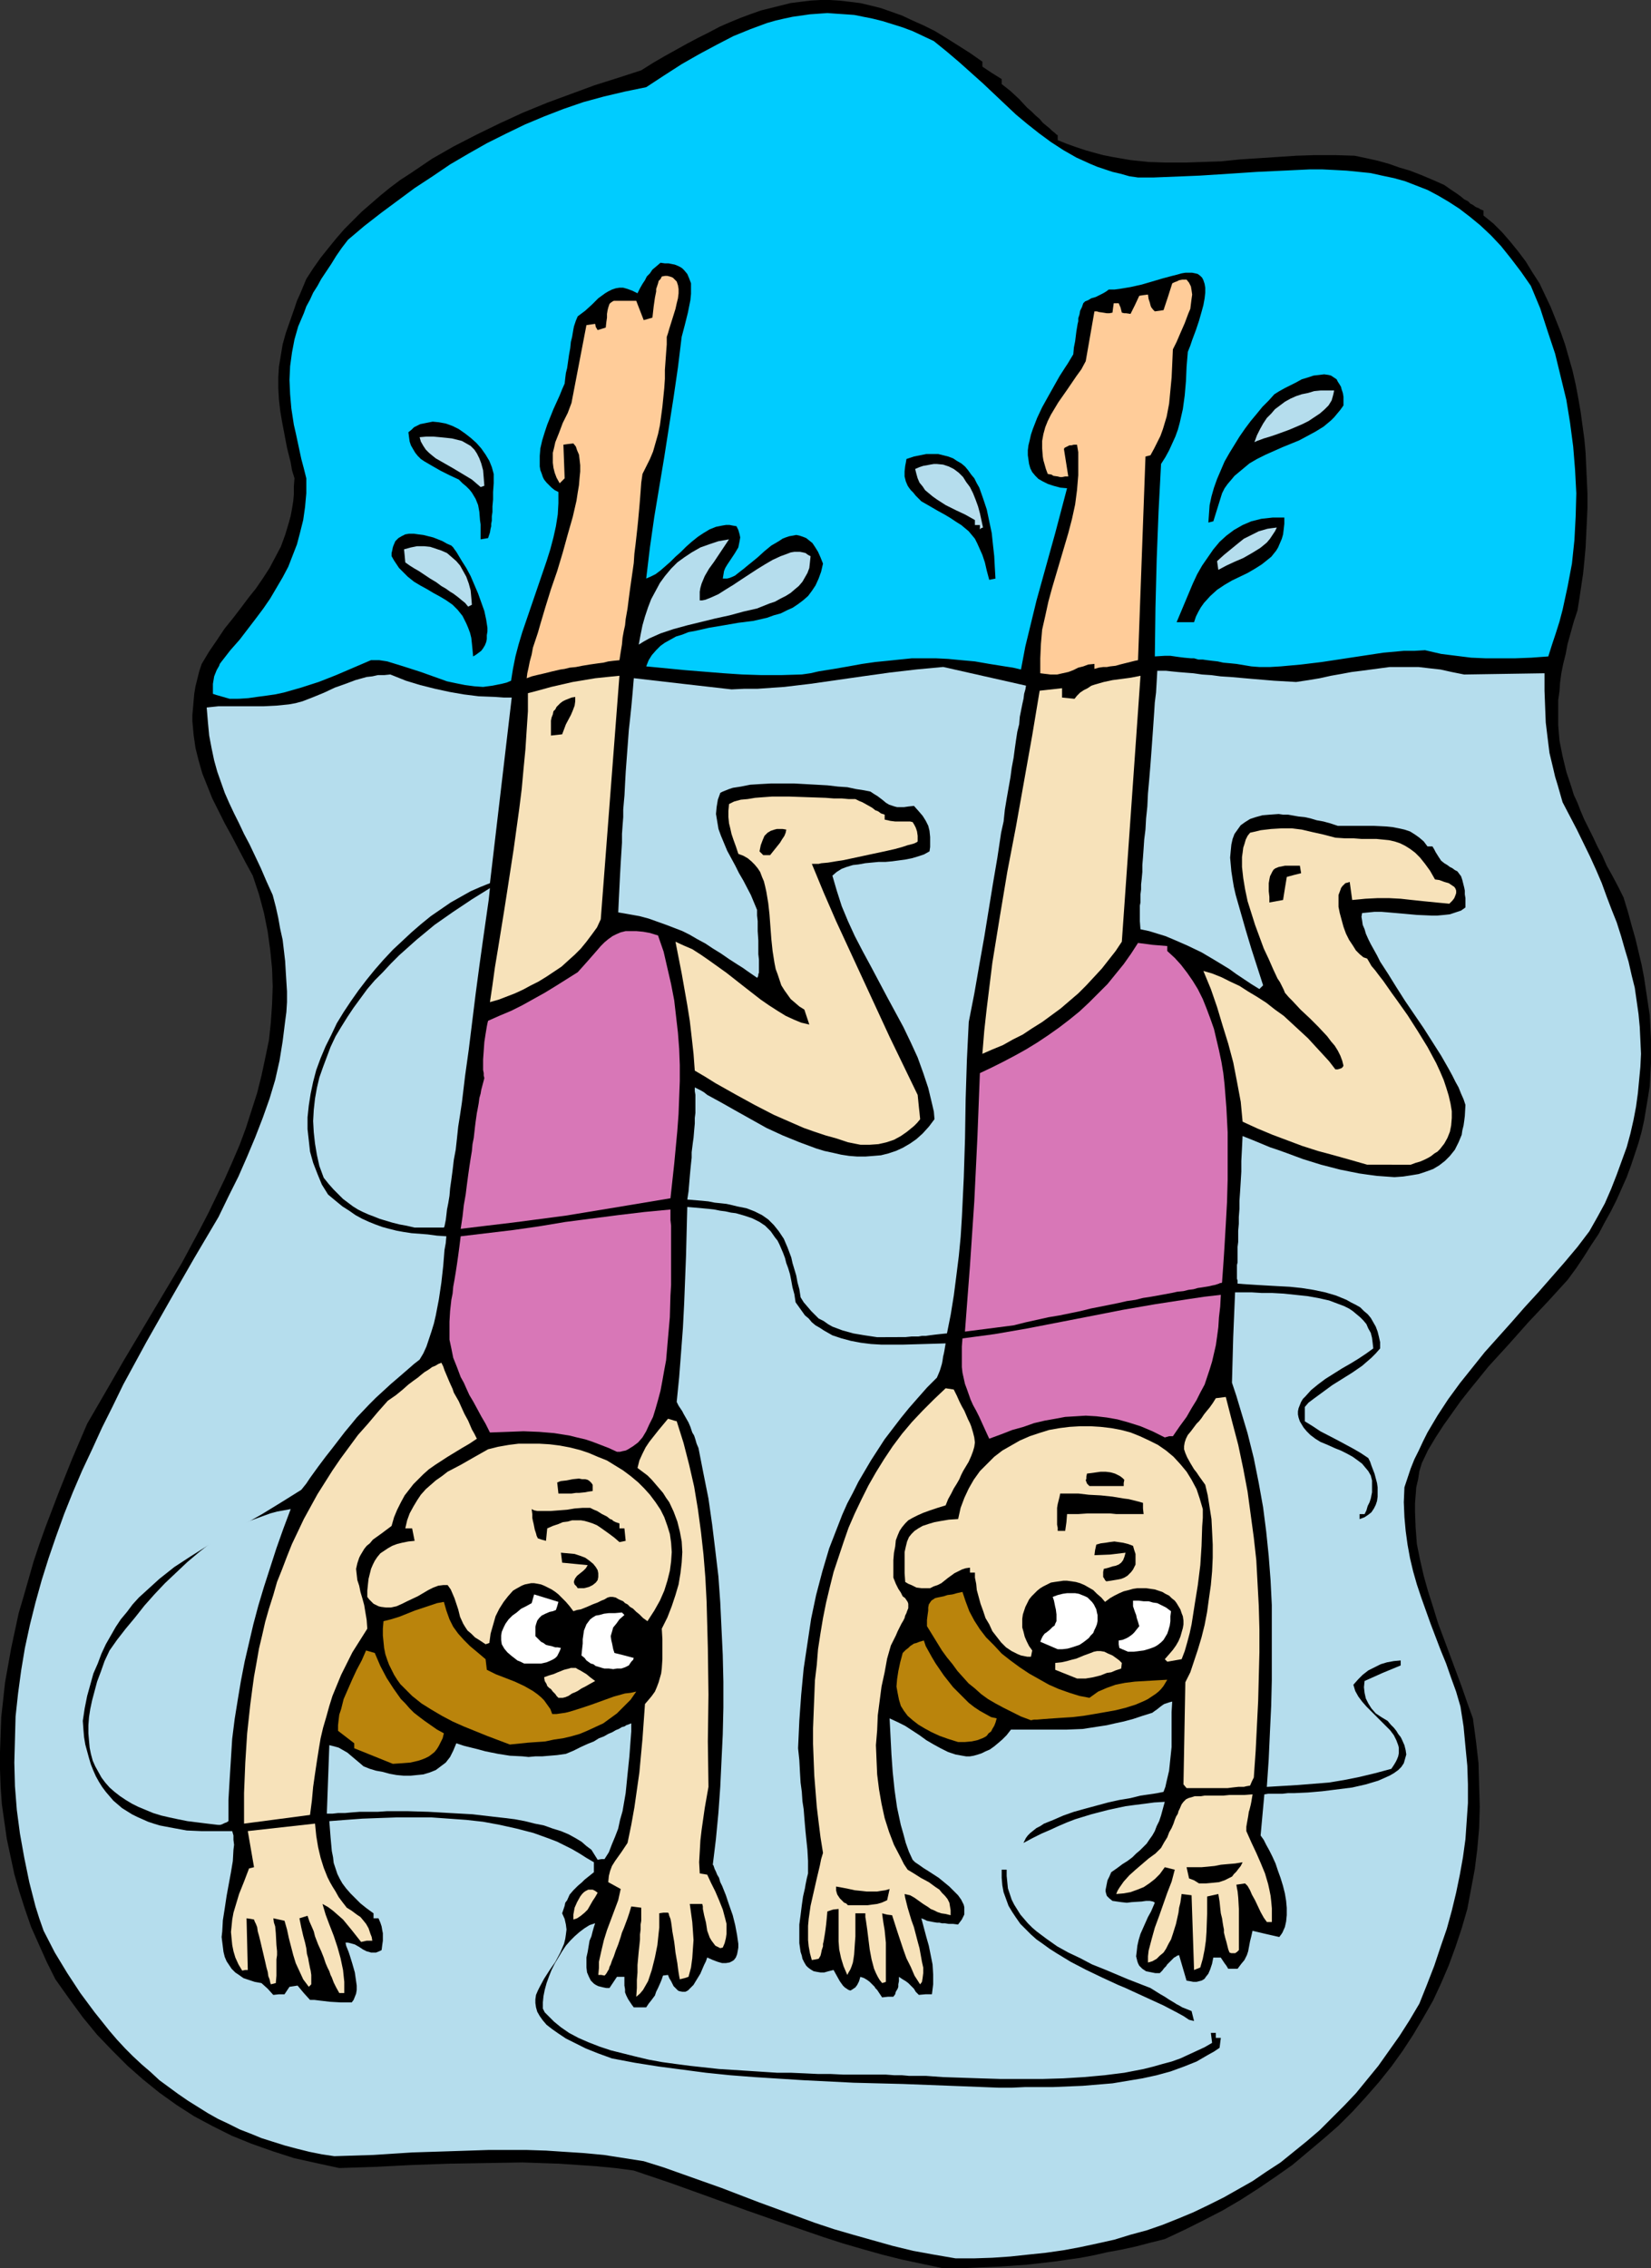 <?xml version="1.0" encoding="UTF-8" standalone="no"?>
<svg
   version="1.0"
   width="113.377mm"
   height="155.711mm"
   id="svg59"
   sodipodi:docname="Synchronized Swimming.wmf"
   xmlns:inkscape="http://www.inkscape.org/namespaces/inkscape"
   xmlns:sodipodi="http://sodipodi.sourceforge.net/DTD/sodipodi-0.dtd"
   xmlns="http://www.w3.org/2000/svg"
   xmlns:svg="http://www.w3.org/2000/svg">
  <rect width="100%" height="100%" fill="#333333" stroke="none"/>
  <sodipodi:namedview
     id="namedview59"
     pagecolor="#ffffff"
     bordercolor="#000000"
     borderopacity="0.25"
     inkscape:showpageshadow="2"
     inkscape:pageopacity="0.0"
     inkscape:pagecheckerboard="0"
     inkscape:deskcolor="#d1d1d1"
     inkscape:document-units="mm" />
  <defs
     id="defs1">
    <pattern
       id="WMFhbasepattern"
       patternUnits="userSpaceOnUse"
       width="6"
       height="6"
       x="0"
       y="0" />
  </defs>
  <path
     style="fill:#000000;fill-opacity:1;fill-rule:evenodd;stroke:none"
     d="m 244.795,588.515 -5.332,-1.131 -5.332,-1.131 -5.171,-1.293 -5.171,-1.454 -5.009,-1.454 -5.009,-1.616 -9.856,-3.393 -9.695,-3.393 -9.856,-3.555 -9.856,-3.555 -10.018,-3.393 -4.847,-0.646 -5.009,-0.485 -4.847,-0.323 -4.686,-0.323 -4.847,-0.162 -4.686,-0.162 -9.372,0.162 -9.533,0.162 -9.372,0.323 -9.533,0.485 -9.695,0.323 -5.978,-1.293 -5.817,-1.293 -5.494,-1.778 -5.494,-1.939 -5.171,-2.101 -4.847,-2.424 -4.847,-2.585 -4.524,-2.909 -4.524,-3.232 -4.201,-3.393 -4.04,-3.555 -4.04,-4.04 -3.878,-4.04 -3.716,-4.525 -3.555,-4.848 -3.555,-5.009 -2.262,-4.525 -2.101,-4.686 L 8.079,499.963 6.463,495.277 5.009,490.752 3.716,486.228 2.747,481.703 1.777,477.179 1.131,472.654 0.485,468.129 0.162,463.605 0,459.08 v -4.525 l 0.162,-4.525 0.162,-4.525 0.485,-4.363 0.485,-4.525 0.808,-4.525 0.808,-4.525 0.969,-4.525 0.969,-4.525 1.293,-4.363 1.293,-4.525 1.293,-4.525 1.454,-4.363 1.616,-4.525 3.393,-8.888 3.555,-8.888 3.878,-9.049 4.686,-8.08 4.847,-8.403 5.009,-8.403 5.009,-8.403 5.009,-8.403 4.686,-8.726 2.262,-4.363 2.101,-4.363 2.101,-4.363 1.939,-4.363 1.939,-4.525 1.616,-4.363 1.454,-4.525 1.454,-4.525 1.131,-4.525 0.969,-4.525 0.969,-4.686 0.485,-4.525 0.323,-4.686 0.162,-4.686 -0.162,-4.686 -0.485,-4.848 -0.646,-4.686 -0.969,-4.848 -1.293,-4.848 -1.616,-4.848 -1.939,-3.555 -1.777,-3.393 -1.777,-3.393 -1.777,-3.232 -1.616,-3.232 -1.616,-3.232 -1.293,-3.232 -1.293,-3.232 -0.969,-3.393 -0.808,-3.232 -0.485,-3.393 -0.323,-3.555 v -1.616 l 0.162,-1.778 0.162,-1.939 0.162,-1.778 0.323,-1.939 0.485,-1.939 0.485,-1.939 0.646,-1.939 1.939,-3.232 2.101,-3.07 1.939,-2.909 2.101,-2.585 2.101,-2.747 1.939,-2.585 1.939,-2.424 1.777,-2.585 1.777,-2.747 1.454,-2.747 1.454,-2.747 1.131,-3.07 0.969,-3.232 0.485,-1.778 0.323,-1.778 0.323,-1.939 0.162,-1.778 v -2.101 l 0.162,-2.101 -0.646,-2.101 -0.323,-1.939 -0.485,-1.939 -0.485,-1.939 -0.646,-3.393 -0.646,-3.393 -0.485,-2.909 -0.323,-2.909 -0.162,-2.909 v -2.747 l 0.162,-2.747 0.485,-2.909 0.485,-2.909 0.808,-2.909 1.131,-3.232 1.131,-3.232 0.646,-1.939 0.808,-1.778 0.808,-1.939 0.808,-1.939 1.777,-2.747 1.939,-2.747 1.939,-2.424 2.101,-2.585 2.101,-2.424 2.262,-2.262 2.262,-2.262 4.847,-4.201 2.585,-2.101 2.585,-1.939 2.747,-1.778 5.494,-3.717 5.655,-3.232 5.978,-3.07 5.978,-2.909 5.978,-2.747 6.302,-2.585 6.14,-2.262 6.14,-2.262 6.14,-1.939 5.978,-1.939 3.07,-1.939 3.07,-1.778 2.908,-1.616 2.908,-1.616 2.747,-1.454 2.908,-1.454 2.747,-1.454 2.585,-1.131 2.747,-1.131 2.585,-0.97 2.747,-0.97 2.585,-0.646 2.585,-0.646 2.585,-0.646 2.585,-0.323 2.585,-0.323 L 212.963,0 h 2.424 l 2.585,0.162 2.747,0.323 2.585,0.323 2.747,0.646 2.585,0.646 2.747,0.97 2.747,0.97 2.747,1.293 2.908,1.293 2.908,1.454 2.908,1.778 3.07,1.939 3.07,1.939 3.232,2.262 v 1.293 l 2.424,1.616 2.585,1.616 v 1.293 l 2.262,1.778 2.262,2.101 2.101,2.262 1.131,0.97 0.969,0.97 1.131,0.97 0.808,0.97 0.969,0.808 0.808,0.646 0.646,0.646 0.646,0.485 0.485,0.485 0.323,0.162 v 1.293 l 2.424,0.97 2.262,0.808 2.424,0.808 2.262,0.646 2.424,0.646 2.424,0.485 4.686,0.808 4.686,0.485 4.686,0.162 h 4.686 l 4.686,-0.162 4.847,-0.162 4.686,-0.485 9.856,-0.646 4.847,-0.323 5.009,-0.162 h 5.009 l 5.171,0.162 3.07,0.646 2.908,0.646 2.908,0.808 2.747,0.97 2.747,0.808 2.908,1.131 3.07,1.293 2.908,1.293 1.616,1.131 1.454,0.97 1.131,0.808 0.969,0.808 0.969,0.485 0.646,0.646 0.646,0.323 0.646,0.485 0.323,0.162 0.485,0.162 0.485,0.323 0.808,0.323 v 1.293 l 2.585,2.101 2.262,2.262 2.101,2.424 2.101,2.585 1.939,2.585 1.777,2.909 1.777,2.747 1.454,3.07 1.454,3.07 1.293,3.232 1.293,3.232 1.131,3.232 0.969,3.393 0.969,3.393 0.808,3.555 0.646,3.393 0.646,3.717 0.485,3.555 0.485,3.555 0.323,3.555 0.162,3.555 0.162,3.555 0.162,3.555 v 3.555 l -0.162,3.555 -0.162,3.393 -0.162,3.393 -0.323,3.555 -0.323,3.232 -0.485,3.232 -0.485,3.232 -0.485,3.07 -0.969,2.909 -0.808,2.909 -0.808,2.909 -0.485,2.585 -0.646,2.585 -0.485,2.424 -0.323,2.424 -0.162,2.262 -0.323,2.262 v 2.262 2.101 2.101 l 0.162,2.101 0.162,1.939 0.808,4.04 0.969,4.04 1.293,3.878 0.646,2.101 0.969,2.101 0.808,2.101 0.969,2.262 1.131,2.262 1.131,2.262 1.131,2.424 1.293,2.424 1.131,2.585 1.454,2.585 1.454,2.747 1.454,2.909 1.131,3.717 0.969,3.555 0.969,3.393 0.808,3.393 0.808,3.393 0.646,3.393 0.485,3.232 0.485,3.232 0.485,3.232 0.162,3.07 0.162,3.232 v 3.07 3.07 l -0.162,2.909 -0.162,3.07 -0.485,3.07 -0.485,2.909 -0.485,2.909 -0.646,2.909 -0.808,2.909 -0.969,2.909 -0.969,2.909 -1.131,3.07 -1.293,2.909 -1.293,2.909 -1.454,2.909 -1.616,2.909 -1.616,3.07 -1.939,2.909 -1.939,3.07 -1.939,2.909 -2.262,3.07 -5.009,5.494 -5.171,5.494 -5.171,5.817 -5.171,5.656 -4.847,5.979 -2.424,3.07 -4.363,6.14 -2.101,3.232 -1.939,3.232 -1.616,3.393 -0.646,2.101 -0.323,2.101 -0.485,2.101 -0.162,2.101 -0.162,2.101 v 2.101 l 0.162,4.201 0.323,4.201 0.808,4.04 0.969,4.201 1.131,4.04 1.293,4.04 1.293,4.201 3.07,8.241 3.07,8.241 1.454,4.201 1.454,4.04 0.808,5.979 0.646,5.656 0.162,5.817 0.162,5.494 -0.162,5.494 -0.485,5.494 -0.646,5.171 -0.969,5.171 -0.969,5.171 -1.454,5.009 -1.616,4.848 -1.777,4.848 -1.939,4.525 -2.101,4.525 -2.585,4.525 -2.585,4.363 -2.747,4.201 -2.908,4.04 -3.232,4.04 -3.393,3.878 -3.393,3.717 -3.716,3.717 -3.878,3.393 -4.04,3.393 -4.04,3.393 -4.363,3.07 -4.524,3.07 -4.524,2.909 -4.686,2.747 -5.009,2.585 -4.847,2.424 -5.171,2.424 -3.878,0.97 -3.716,0.97 -3.716,0.808 -3.555,0.646 -3.555,0.808 -3.393,0.646 -6.786,0.97 -6.948,0.808 -6.948,0.485 -3.716,0.162 -3.555,0.162 -3.878,0.162 z"
     id="path1" />
  <path
     style="fill:#b5dded;fill-opacity:1;fill-rule:evenodd;stroke:none"
     d="m 248.026,585.929 -5.655,-0.97 -5.332,-0.97 -5.332,-1.293 -5.171,-1.454 -5.171,-1.454 -5.009,-1.454 -4.847,-1.616 -4.847,-1.778 -9.695,-3.555 -9.695,-3.717 -10.018,-3.555 -5.009,-1.778 -5.171,-1.616 -5.171,-0.808 -5.171,-0.808 -5.171,-0.485 -5.009,-0.323 -4.847,-0.323 -5.009,-0.162 h -5.009 -4.847 l -9.856,0.323 -10.018,0.323 -10.018,0.646 -10.18,0.323 -3.232,-0.485 -3.232,-0.646 -3.232,-0.808 -3.07,-0.808 -3.07,-0.97 -3.07,-0.97 -2.747,-1.131 -2.908,-1.131 -2.908,-1.454 -2.747,-1.293 -2.585,-1.454 -2.585,-1.616 -2.585,-1.616 -2.585,-1.778 -2.424,-1.778 -2.424,-1.778 -2.262,-2.101 -2.262,-1.939 -2.262,-2.101 -2.101,-2.101 -2.101,-2.262 -1.939,-2.262 -3.878,-4.848 -3.716,-5.009 -3.393,-5.171 -3.232,-5.332 -2.908,-5.656 -1.131,-3.232 -0.969,-3.07 -1.616,-6.302 -1.293,-6.302 -1.131,-6.302 -0.808,-6.14 -0.485,-6.14 -0.162,-6.14 0.162,-5.979 0.162,-5.979 0.646,-5.979 0.808,-5.979 0.969,-5.817 1.293,-5.979 1.454,-5.817 1.616,-5.817 1.777,-5.656 1.939,-5.656 2.101,-5.817 2.262,-5.656 2.424,-5.656 2.585,-5.494 2.585,-5.656 2.747,-5.494 2.747,-5.656 5.978,-10.988 6.14,-10.827 6.302,-10.988 6.302,-10.665 2.585,-5.333 2.585,-5.171 2.262,-5.171 2.101,-5.009 1.939,-5.009 1.777,-5.009 1.454,-4.848 1.131,-5.009 0.808,-5.009 0.646,-5.171 0.323,-2.424 0.162,-2.585 v -2.747 l -0.162,-2.585 -0.162,-2.585 -0.162,-2.747 -0.323,-2.747 -0.323,-2.747 -0.646,-2.909 -0.485,-2.747 -0.646,-2.909 -0.808,-3.07 -1.616,-3.555 -1.454,-3.393 -1.454,-3.07 -1.454,-3.07 -1.454,-2.747 -1.293,-2.747 -1.293,-2.585 -1.293,-2.747 -1.131,-2.585 -0.969,-2.747 -0.969,-2.747 -0.808,-2.909 -0.646,-3.07 -0.646,-3.393 -0.323,-3.393 -0.162,-1.939 -0.162,-1.939 3.07,-0.323 h 2.908 5.978 2.908 l 3.232,-0.162 1.616,-0.162 1.616,-0.162 1.777,-0.323 1.777,-0.485 2.908,-1.131 2.747,-1.131 2.747,-1.293 2.747,-0.97 2.585,-0.97 2.908,-0.808 1.454,-0.162 1.454,-0.323 h 1.616 l 1.616,-0.162 4.04,1.616 3.716,1.131 3.878,0.97 3.716,0.808 3.716,0.646 3.878,0.485 4.201,0.162 2.262,0.162 h 2.101 l -5.655,48.154 -2.424,0.97 -2.585,1.131 -2.585,1.454 -2.585,1.454 -2.585,1.778 -2.585,1.778 -2.585,2.101 -2.424,2.101 -2.424,2.262 -2.424,2.262 -2.424,2.585 -2.262,2.585 -2.101,2.585 -2.101,2.747 -1.939,2.747 -1.939,2.909 -1.777,2.909 -1.454,3.07 -1.454,2.909 -1.293,3.07 -1.131,3.07 -0.808,3.07 -0.646,3.07 -0.485,3.07 -0.323,3.07 v 3.07 l 0.323,2.909 0.323,2.909 0.808,2.909 1.131,2.909 1.131,2.747 1.616,2.585 1.939,1.616 1.777,1.454 1.777,1.131 1.616,1.131 1.777,0.97 1.777,0.808 1.616,0.646 1.777,0.646 1.777,0.485 1.939,0.485 1.777,0.323 2.101,0.323 2.101,0.162 2.101,0.162 2.424,0.323 2.424,0.162 -0.162,1.778 -0.323,1.778 -0.323,4.04 -0.485,4.363 -0.646,4.363 -0.808,4.201 -0.485,2.101 -0.646,2.101 -0.646,1.939 -0.646,1.939 -0.808,1.778 -0.969,1.616 -1.454,1.131 -1.293,1.131 -2.424,2.101 -2.262,1.939 -1.939,1.778 -1.939,1.778 -1.777,1.778 -3.232,3.393 -1.454,1.778 -1.616,1.939 -1.616,2.101 -1.616,2.101 -1.777,2.262 -1.939,2.585 -2.101,2.909 -0.969,1.454 -1.293,1.616 -5.171,3.232 -5.009,3.07 -4.847,2.747 -4.847,2.747 -4.524,2.747 -4.363,2.747 -4.201,2.747 -3.878,3.07 -1.777,1.616 -1.777,1.616 -1.777,1.616 -1.616,1.778 -1.454,1.939 -1.616,1.939 -1.293,1.939 -1.293,2.262 -1.293,2.262 -1.131,2.424 -0.969,2.585 -1.131,2.585 -0.808,2.909 -0.808,2.909 -0.646,3.232 -0.485,3.232 0.162,2.262 0.162,1.939 0.323,1.939 0.485,1.778 0.485,1.778 0.485,1.616 0.646,1.616 0.646,1.454 0.808,1.454 0.808,1.293 0.969,1.293 0.969,1.131 0.969,1.131 1.131,0.97 1.131,0.97 1.293,0.808 1.293,0.808 1.293,0.646 1.454,0.646 1.454,0.646 1.454,0.485 1.616,0.485 3.393,0.646 3.555,0.646 3.716,0.162 h 3.878 4.201 l 0.323,1.131 v 1.131 l 0.162,1.293 -0.162,1.293 -0.162,2.909 -0.485,2.909 -1.131,6.14 -0.485,3.232 -0.485,3.07 -0.162,2.909 -0.162,1.454 0.162,1.293 0.162,1.293 0.162,1.293 0.323,1.293 0.485,1.131 0.646,0.97 0.646,0.97 0.969,0.97 0.969,0.646 1.131,0.808 1.454,0.485 1.454,0.485 1.777,0.323 1.616,1.454 1.454,1.616 1.454,-0.162 h 1.454 l 0.646,-0.97 0.646,-0.97 2.101,-0.323 1.616,1.939 1.616,1.778 h 1.131 l 1.293,0.162 2.747,0.323 2.747,0.162 h 2.908 l 0.485,-0.646 0.323,-0.808 0.323,-0.808 0.162,-0.97 v -1.131 l -0.162,-1.131 -0.323,-2.262 -0.646,-2.262 -0.646,-2.101 -0.323,-0.97 -0.323,-0.808 -0.323,-0.808 -0.162,-0.808 h 0.646 l 0.646,0.162 1.131,0.323 1.131,0.646 0.969,0.646 0.969,0.485 0.646,0.162 0.485,0.162 h 0.646 0.646 l 0.808,-0.323 0.646,-0.323 0.162,-1.293 0.162,-1.131 v -1.939 l -0.162,-0.808 -0.162,-0.97 -0.323,-0.97 -0.485,-1.131 h -1.293 v -1.293 l -1.777,-1.293 -1.616,-1.293 -1.454,-1.454 -1.131,-1.131 -1.131,-1.293 -0.969,-1.293 -0.646,-1.131 -0.646,-1.293 -0.485,-1.454 -0.485,-1.454 -0.162,-1.454 -0.323,-1.616 -0.162,-1.778 -0.162,-1.778 -0.162,-2.101 -0.162,-2.101 4.201,-0.323 4.363,-0.323 4.363,-0.162 4.524,-0.162 h 4.524 4.524 l 4.524,0.323 4.524,0.323 4.363,0.485 4.363,0.808 4.363,0.97 4.363,1.131 4.04,1.454 2.101,0.808 1.939,0.97 1.939,0.97 1.939,1.131 1.777,1.131 1.939,1.131 v 2.585 l -1.616,1.293 -0.808,0.646 -0.646,0.646 -1.131,0.97 -1.131,1.131 -0.969,1.131 -0.646,1.454 -0.485,0.646 -0.162,0.808 -0.323,0.97 -0.323,0.97 0.646,1.454 0.323,1.454 0.162,1.293 -0.162,1.293 -0.162,1.131 -0.323,1.293 -0.485,1.131 -0.485,1.131 -1.293,2.424 -1.454,2.101 -1.454,2.262 -1.131,2.101 -0.485,0.97 -0.485,1.131 -0.162,1.131 v 0.97 l 0.162,1.131 0.323,1.131 0.646,1.131 0.808,1.131 0.969,1.131 1.454,1.131 1.616,1.131 0.969,0.646 0.969,0.646 1.293,0.646 1.293,0.646 1.293,0.646 1.293,0.646 1.616,0.646 1.616,0.646 1.777,0.646 1.777,0.646 5.978,1.131 6.14,0.97 6.14,0.808 6.14,0.808 6.302,0.646 6.302,0.485 12.765,0.808 12.926,0.646 6.302,0.162 6.463,0.162 12.603,0.485 12.442,0.485 h 3.232 l 3.393,-0.162 h 3.716 3.555 l 3.878,-0.162 3.878,-0.162 3.878,-0.323 3.878,-0.323 3.878,-0.646 3.878,-0.646 3.716,-0.808 3.555,-0.97 3.555,-1.293 3.232,-1.293 3.07,-1.778 1.454,-0.808 1.454,-0.97 0.162,-1.293 0.162,-1.293 h -1.293 v -1.293 h -1.293 l 0.162,1.293 0.162,1.293 -1.939,1.131 -2.101,0.97 -2.101,0.97 -2.101,0.97 -2.262,0.808 -2.424,0.646 -2.262,0.646 -2.585,0.646 -5.009,0.97 -5.171,0.646 -5.332,0.485 -5.332,0.323 -5.494,0.162 h -5.332 -5.332 l -5.332,-0.162 -4.847,-0.162 -4.847,-0.162 -4.524,-0.323 h -2.262 -2.101 l -1.777,-0.162 h -1.939 l -2.262,-0.162 h -2.424 -2.747 -2.908 -2.908 l -3.393,-0.162 h -3.232 l -3.393,-0.162 -3.716,-0.162 h -3.555 l -7.433,-0.485 -7.594,-0.485 -7.433,-0.808 -3.716,-0.485 -3.555,-0.485 -3.555,-0.646 -3.393,-0.808 -3.232,-0.808 -3.232,-0.808 -2.908,-0.97 -2.908,-1.131 -2.585,-1.131 -2.424,-1.293 -2.101,-1.454 -1.777,-1.454 -1.616,-1.616 -0.808,-0.808 -0.485,-0.97 v -1.616 l 0.162,-1.616 0.323,-1.616 0.485,-1.778 0.646,-1.778 0.646,-1.616 0.808,-1.616 0.969,-1.616 0.969,-1.616 0.969,-1.454 1.131,-1.293 1.131,-1.131 1.293,-1.131 1.293,-0.97 1.293,-0.808 1.454,-0.485 -0.323,0.97 -0.323,1.131 -0.323,1.293 -0.485,1.131 -0.485,2.909 -0.323,1.454 v 1.293 1.293 l 0.162,1.293 0.485,1.131 0.485,0.97 0.808,0.808 0.485,0.323 0.646,0.323 0.646,0.162 0.646,0.162 0.808,0.162 h 0.808 l 1.939,-2.909 h 1.939 v 1.293 0.97 l 0.162,0.97 v 0.808 l 0.323,0.808 0.485,0.97 0.646,0.97 0.323,0.485 0.485,0.646 h 3.232 l 0.646,-0.97 0.646,-0.808 0.969,-1.293 0.323,-0.97 0.485,-0.97 0.646,-1.454 0.323,-0.808 0.323,-0.97 1.293,-0.162 0.323,0.808 0.485,0.808 0.323,0.646 0.323,0.646 0.485,0.485 0.323,0.323 0.323,0.323 0.323,0.162 0.808,0.162 h 0.808 l 0.646,-0.323 0.646,-0.646 0.808,-0.808 0.485,-0.808 1.293,-2.101 0.969,-2.262 0.485,-0.97 0.323,-0.97 1.454,0.646 1.293,0.485 1.131,0.323 h 0.969 l 0.969,-0.162 0.646,-0.323 0.485,-0.323 0.485,-0.646 0.323,-0.808 0.162,-0.808 0.162,-0.97 v -0.97 l -0.162,-1.131 -0.162,-1.131 -0.485,-2.585 -0.646,-2.585 -0.969,-2.747 -0.808,-2.424 -0.969,-2.424 -0.485,-0.97 -0.323,-1.131 -0.485,-0.808 -0.323,-0.808 -0.323,-0.646 -0.162,-0.485 -0.162,-0.485 -0.162,-0.162 0.808,-6.625 0.646,-6.787 0.485,-6.787 0.323,-6.787 0.323,-6.787 0.162,-6.948 v -6.787 l -0.162,-6.948 -0.323,-6.787 -0.323,-6.787 -0.485,-6.787 -0.808,-6.787 -0.808,-6.625 -0.969,-6.787 -1.293,-6.464 -1.293,-6.625 -0.485,-1.131 -0.323,-1.131 -0.323,-0.97 -0.485,-0.808 -0.485,-1.454 -0.485,-1.131 -0.646,-1.131 -0.646,-1.131 -0.323,-0.646 -0.969,-1.454 -0.485,-0.97 0.646,-6.464 0.485,-6.302 0.485,-6.464 0.323,-6.302 0.485,-12.443 0.323,-12.604 1.939,0.162 3.555,0.323 1.454,0.162 1.616,0.323 1.293,0.162 1.454,0.323 1.293,0.162 2.262,0.646 1.939,0.646 1.939,0.97 1.454,0.97 1.454,1.454 1.131,1.616 0.646,0.808 0.485,0.97 0.485,1.131 0.485,1.131 0.485,1.293 0.323,1.293 0.485,1.293 0.485,1.616 0.323,1.616 0.323,1.778 0.485,1.778 0.323,2.101 0.808,1.131 0.808,1.131 0.808,1.131 0.969,0.808 0.808,0.97 0.969,0.808 1.131,0.646 0.969,0.646 2.262,1.293 2.424,0.808 2.424,0.646 2.585,0.485 2.585,0.323 2.747,0.162 h 2.747 2.747 l 5.655,-0.162 5.494,-0.162 -0.162,0.97 -0.162,0.97 -0.162,0.808 -0.162,0.646 -0.162,1.131 -0.162,0.808 -0.485,1.616 -0.323,0.808 -0.485,1.131 -2.585,2.585 -2.424,2.747 -2.262,2.585 -2.101,2.585 -2.101,2.747 -2.101,2.747 -1.777,2.747 -1.777,2.747 -1.616,2.747 -1.616,2.747 -1.454,2.909 -1.454,2.747 -1.293,2.909 -1.131,2.909 -1.131,2.909 -1.131,2.909 -1.777,5.979 -1.616,6.14 -1.293,6.14 -0.969,6.464 -0.969,6.464 -0.646,6.787 -0.485,6.787 -0.323,7.11 0.323,3.07 0.162,3.07 0.162,2.747 0.323,2.424 0.162,2.424 0.323,2.101 0.162,2.101 0.162,1.939 0.162,1.778 0.162,1.616 0.323,3.07 0.162,2.909 v 2.909 0.323 l -0.162,0.646 -0.162,0.646 -0.162,0.808 -0.162,0.808 -0.162,0.97 -0.485,2.101 -0.323,2.262 -0.323,2.585 -0.323,2.424 v 2.424 2.424 l 0.323,2.262 0.323,0.97 0.162,0.808 0.485,0.97 0.485,0.808 0.485,0.485 0.646,0.485 0.808,0.485 0.808,0.162 0.969,0.162 h 0.969 l 1.131,-0.323 1.293,-0.323 0.808,1.454 0.808,1.454 0.808,1.131 0.485,0.485 0.485,0.323 0.485,0.323 0.485,0.162 0.323,-0.162 0.485,-0.323 0.485,-0.323 0.485,-0.646 0.485,-0.97 0.323,-1.131 0.969,0.323 0.808,0.485 0.646,0.485 0.646,0.646 0.646,0.646 0.162,0.323 0.485,0.485 0.646,0.97 0.646,0.97 1.454,-0.162 h 1.454 l 0.485,-0.646 0.162,-0.646 0.485,-0.808 0.162,-0.485 v -0.646 l 0.162,-0.808 v -1.131 l 0.969,0.646 0.808,0.485 0.646,0.485 0.485,0.485 0.485,0.485 0.485,0.485 0.485,0.808 0.808,0.808 1.777,-0.162 h 1.616 l 0.323,-2.585 v -2.585 l -0.162,-2.585 -0.485,-2.424 -0.485,-2.424 -0.646,-2.262 -1.293,-4.848 0.808,0.323 0.646,0.323 0.808,0.162 0.808,0.162 0.969,0.162 h 0.646 l 0.646,0.162 h 0.808 l 0.969,0.162 h 1.131 l 1.293,0.162 0.485,-0.646 0.485,-0.646 0.323,-0.646 0.323,-0.646 v -0.646 -0.646 -0.646 l -0.162,-0.646 -0.646,-1.293 -0.808,-1.131 -1.131,-1.131 -1.131,-1.131 -2.747,-2.262 -2.747,-1.778 -1.293,-0.808 -1.131,-0.808 -0.969,-0.646 -0.646,-0.646 -0.969,-2.101 -0.808,-2.262 -0.646,-2.424 -0.646,-2.262 -0.969,-4.525 -0.646,-4.525 -0.485,-4.686 -0.323,-4.525 -0.485,-9.372 2.101,0.97 1.939,0.97 3.716,2.424 1.777,1.293 1.939,1.131 1.777,0.97 1.939,0.97 1.939,0.646 1.777,0.323 0.969,0.162 h 0.969 l 0.969,-0.162 1.131,-0.323 0.969,-0.323 0.969,-0.485 1.131,-0.485 1.131,-0.808 0.969,-0.808 1.131,-0.97 1.131,-1.131 1.131,-1.454 h 12.442 2.101 l 4.04,-0.162 4.201,-0.646 2.101,-0.323 2.101,-0.485 2.262,-0.485 2.424,-0.646 2.424,-0.808 2.585,-0.808 0.646,-0.485 0.485,-0.323 0.808,-0.646 0.646,-0.485 0.485,-0.323 0.969,-0.323 0.485,-0.162 0.646,-0.162 -0.162,2.747 v 2.909 3.07 3.07 l -0.323,3.07 -0.323,3.07 -0.646,2.747 -0.323,1.454 -0.485,1.293 -0.808,0.162 -0.808,0.162 -0.969,0.162 -1.131,0.162 -2.262,0.323 -2.585,0.646 -2.908,0.485 -2.908,0.646 -5.978,1.616 -2.908,0.808 -2.747,0.97 -2.585,1.131 -2.424,0.97 -0.969,0.646 -0.969,0.485 -0.808,0.646 -0.808,0.646 -0.646,0.646 -0.485,0.646 -0.323,0.646 -0.323,0.646 2.424,-1.293 2.262,-1.131 2.262,-0.97 2.101,-0.97 2.262,-0.97 2.101,-0.808 4.201,-1.293 4.363,-1.131 4.524,-0.97 2.424,-0.323 2.585,-0.323 2.424,-0.323 2.747,-0.162 -0.485,1.778 -0.485,1.778 -0.485,1.454 -0.646,1.293 -0.485,1.293 -0.646,1.131 -0.808,1.131 -0.646,0.97 -1.777,1.778 -0.969,0.808 -0.969,0.97 -1.293,0.97 -1.293,0.808 -1.293,0.97 -1.616,1.131 -0.485,1.131 -0.485,0.97 -0.162,0.808 -0.162,0.808 -0.162,0.808 v 0.485 l 0.162,0.646 0.162,0.485 0.323,0.323 0.323,0.323 0.808,0.646 1.131,0.162 1.131,0.162 1.454,0.162 1.293,-0.162 2.585,-0.162 1.131,-0.162 h 0.969 l 0.808,0.162 0.323,0.162 0.162,0.162 -0.485,1.131 -0.485,1.131 -0.808,1.454 -0.646,1.454 -1.293,2.909 -0.485,1.616 -0.323,1.454 -0.162,1.454 -0.162,1.293 0.323,1.293 0.162,0.485 0.323,0.646 0.323,0.323 0.485,0.485 0.485,0.323 0.485,0.323 0.808,0.162 0.808,0.162 0.808,0.162 h 1.131 l 0.646,-0.646 0.485,-0.646 0.485,-0.485 0.323,-0.485 0.808,-0.808 0.485,-0.485 0.485,-0.485 0.323,-0.162 0.485,-0.323 0.485,-0.162 1.939,6.625 0.969,0.162 0.808,0.162 h 0.808 l 0.646,-0.162 0.646,-0.162 0.323,-0.162 0.485,-0.323 0.323,-0.485 0.646,-0.808 0.485,-1.131 0.485,-1.454 0.323,-1.616 h 1.939 l 0.969,1.454 0.485,0.646 0.485,0.808 h 2.424 l 0.969,-1.293 0.808,-0.97 0.646,-1.293 0.323,-0.97 0.485,-2.585 0.162,-0.646 0.162,-0.646 0.323,-1.454 3.393,0.808 3.555,0.808 0.485,-0.646 0.323,-0.485 0.646,-1.454 0.323,-1.454 0.162,-1.616 v -1.939 l -0.162,-1.778 -0.323,-1.939 -0.485,-1.939 -0.646,-2.101 -0.646,-1.778 -0.646,-1.939 -0.808,-1.778 -0.808,-1.616 -0.808,-1.454 -0.646,-1.293 -0.808,-1.131 0.485,-5.333 0.485,-5.333 0.969,-0.162 h 0.969 1.293 1.454 l 1.454,-0.162 h 1.616 l 3.555,-0.162 3.716,-0.323 3.878,-0.485 3.878,-0.485 3.555,-0.808 1.616,-0.485 1.616,-0.485 1.454,-0.646 1.454,-0.646 1.131,-0.646 1.131,-0.808 0.808,-0.808 0.646,-0.97 0.323,-1.131 0.323,-1.131 -0.162,-1.131 -0.323,-1.293 -0.646,-1.454 -0.323,-0.646 -0.646,-0.808 -0.485,-0.808 -0.646,-0.808 -0.808,-0.808 -0.808,-0.97 -1.616,-0.97 -1.454,-0.97 -1.131,-1.293 -0.808,-1.293 -0.646,-1.293 -0.323,-1.454 -0.162,-1.454 0.162,-1.616 4.686,-2.101 4.686,-1.939 v -1.293 l -1.777,0.162 -1.777,0.323 -1.616,0.485 -1.616,0.808 -1.616,0.808 -1.454,1.131 -1.131,1.131 -1.293,1.454 0.485,1.616 0.808,1.454 0.969,1.293 1.131,1.293 2.585,2.585 2.424,2.424 1.131,1.131 0.969,1.293 0.646,1.293 0.485,1.293 0.162,0.646 v 0.808 0.646 l -0.162,0.808 -0.323,0.808 -0.323,0.646 -0.485,0.808 -0.646,0.97 -4.201,1.131 -4.04,0.97 -4.04,0.808 -3.878,0.646 -4.04,0.323 -4.04,0.323 -8.079,0.485 0.485,-7.11 0.323,-7.11 0.323,-6.787 0.162,-6.625 v -6.625 -6.464 -6.464 l -0.323,-6.464 -0.485,-6.302 -0.646,-6.302 -0.808,-6.302 -1.131,-6.302 -1.293,-6.464 -1.616,-6.464 -1.939,-6.464 -0.969,-3.232 -1.131,-3.393 0.323,-11.796 0.485,-11.635 h 0.969 1.131 2.262 l 2.585,0.162 h 2.747 l 2.908,0.162 3.07,0.323 3.07,0.323 2.747,0.485 2.908,0.646 2.585,0.97 1.293,0.485 1.293,0.646 0.969,0.646 0.969,0.808 0.969,0.808 0.808,0.808 0.808,0.97 0.485,1.131 0.646,1.131 0.323,1.293 0.162,1.293 0.162,1.454 -1.777,1.293 -1.939,1.293 -2.101,1.293 -2.262,1.293 -4.363,2.747 -1.939,1.454 -1.777,1.454 -1.454,1.616 -0.646,0.646 -0.485,0.808 -0.323,0.808 -0.323,0.808 -0.162,0.808 v 0.808 l 0.162,0.808 0.323,0.97 0.485,0.808 0.485,0.808 0.808,0.97 0.969,0.97 1.293,0.97 1.293,0.808 1.939,0.808 1.777,0.808 1.616,0.646 1.616,0.808 1.454,0.808 1.131,0.808 1.293,0.97 0.808,0.97 0.808,0.97 0.646,1.131 0.323,1.293 v 1.454 1.616 l -0.323,1.616 -0.323,0.97 -0.485,0.97 -0.323,1.131 -0.485,0.97 h -1.293 v 1.293 l 1.293,-0.485 0.969,-0.646 0.808,-0.646 0.646,-0.97 0.485,-0.97 0.323,-0.97 0.162,-1.131 v -1.131 -1.293 l -0.162,-1.131 -0.646,-2.424 -0.808,-2.101 -0.323,-0.97 -0.485,-0.97 -1.939,-1.293 -1.939,-1.131 -4.201,-2.262 -4.363,-2.262 -1.939,-1.293 -2.101,-1.293 v -3.717 l 0.969,-1.131 1.293,-0.97 2.424,-1.778 2.424,-1.778 2.585,-1.616 2.585,-1.616 2.585,-1.778 2.424,-2.101 1.131,-1.131 1.131,-1.293 v -1.616 l -0.323,-1.454 -0.323,-1.293 -0.485,-1.293 -0.646,-1.131 -0.646,-1.131 -0.808,-0.97 -0.969,-0.808 -0.969,-0.97 -1.131,-0.646 -1.293,-0.646 -1.131,-0.646 -2.747,-1.131 -2.747,-0.808 -3.07,-0.646 -3.07,-0.485 -3.07,-0.323 -3.07,-0.162 -2.908,-0.162 -2.747,-0.162 -2.585,-0.162 -2.262,-0.162 v -0.808 l -0.162,-0.485 v -3.555 l 0.162,-0.646 v -0.97 -0.808 -1.131 -1.131 l 0.162,-1.293 v -1.454 -1.454 l 0.162,-1.778 v -1.778 l 0.162,-2.101 v -2.101 l 0.162,-2.262 0.162,-2.585 0.162,-2.747 v -2.747 l 0.162,-3.07 0.162,-3.393 1.616,0.646 1.616,0.646 1.939,0.808 1.939,0.808 1.939,0.646 2.262,0.808 4.363,1.616 4.686,1.454 5.009,1.293 4.847,0.97 2.262,0.323 2.424,0.323 2.262,0.162 2.262,0.162 2.262,-0.162 2.101,-0.323 1.939,-0.323 1.939,-0.646 1.777,-0.646 1.616,-0.97 1.454,-1.131 1.293,-1.293 1.293,-1.616 0.969,-1.939 0.808,-1.939 0.162,-1.131 0.323,-1.293 0.162,-1.131 0.162,-1.293 0.162,-2.909 -0.485,-1.454 -0.646,-1.454 -0.646,-1.616 -0.808,-1.454 -0.808,-1.616 -0.969,-1.778 -1.939,-3.393 -2.262,-3.555 -2.262,-3.555 -4.847,-7.11 -2.262,-3.555 -2.101,-3.393 -2.101,-3.232 -0.808,-1.616 -0.808,-1.454 -0.808,-1.454 -0.646,-1.293 -0.646,-1.454 -0.323,-1.131 -0.485,-1.131 -0.162,-1.131 -0.162,-0.97 0.162,-0.97 1.616,-0.162 1.616,-0.162 h 1.777 l 1.939,0.162 3.716,0.323 3.555,0.323 3.716,0.162 h 1.616 l 1.777,-0.162 1.454,-0.162 1.454,-0.485 1.454,-0.485 1.131,-0.808 v -1.293 -1.131 l -0.162,-0.97 v -0.97 l -0.162,-0.808 -0.162,-0.646 -0.323,-1.293 -0.323,-0.97 -0.485,-0.646 -0.485,-0.646 -0.646,-0.323 -0.646,-0.485 -0.646,-0.323 -0.646,-0.485 -0.808,-0.485 -0.808,-0.646 -0.646,-0.97 -0.808,-1.293 -0.323,-0.646 -0.485,-0.808 h -1.293 l -0.969,-1.293 -1.131,-0.97 -1.131,-0.808 -1.293,-0.808 -1.454,-0.485 -1.454,-0.323 -1.616,-0.323 -1.616,-0.162 -3.232,-0.162 h -3.232 -3.232 -2.908 l -1.939,-0.646 -1.777,-0.485 -1.777,-0.323 -1.616,-0.485 -1.454,-0.323 -1.616,-0.162 -2.747,-0.485 h -1.293 l -1.131,-0.162 -2.262,0.162 -1.939,0.162 -1.777,0.485 -1.454,0.485 -1.293,0.808 -1.131,0.808 -0.808,1.131 -0.808,1.131 -0.485,1.293 -0.323,1.454 -0.162,1.616 -0.162,1.778 0.162,1.778 0.162,1.778 0.323,2.101 0.323,1.939 0.485,2.101 0.646,2.262 0.646,2.262 1.293,4.525 1.454,4.848 3.07,9.534 -0.969,0.97 -2.101,-1.293 -3.878,-2.585 -1.777,-1.293 -3.716,-2.262 -3.555,-2.101 -3.716,-1.778 -3.716,-1.616 -1.939,-0.808 -2.101,-0.646 -2.101,-0.646 -2.262,-0.485 -0.162,-2.101 v -1.293 -1.131 -1.616 l 0.162,-0.808 v -0.97 -1.131 l 0.162,-1.293 v -1.293 l 0.162,-1.454 0.162,-1.778 v -1.778 l 0.162,-1.939 0.162,-2.262 0.162,-2.424 0.323,-2.585 0.162,-2.909 0.323,-3.07 0.162,-3.393 0.323,-3.555 0.323,-3.878 0.323,-4.363 0.323,-4.525 0.323,-4.686 0.162,-2.585 0.323,-2.585 0.162,-2.747 0.162,-2.909 h 0.969 1.293 l 1.454,0.162 1.616,0.162 1.939,0.162 2.101,0.162 2.262,0.323 2.424,0.162 2.424,0.323 2.585,0.162 5.494,0.485 5.817,0.485 5.655,0.323 3.232,-0.485 2.908,-0.485 2.908,-0.646 2.747,-0.485 2.585,-0.485 2.585,-0.323 4.847,-0.646 2.424,-0.323 h 2.424 2.585 2.585 l 2.747,0.323 2.908,0.323 2.908,0.646 3.232,0.646 10.341,-0.162 10.503,-0.162 v 4.525 l 0.162,4.201 0.162,4.04 0.485,4.04 0.485,3.878 0.969,4.04 0.485,2.101 0.646,2.101 0.646,2.262 0.646,2.262 3.716,7.11 3.393,6.948 1.616,3.555 1.454,3.393 1.293,3.555 1.293,3.393 1.293,3.232 1.131,3.555 0.969,3.393 0.969,3.232 0.808,3.555 0.808,3.232 0.485,3.393 0.485,3.393 0.323,3.393 0.162,3.393 0.162,3.555 -0.162,3.393 -0.323,3.393 -0.323,3.393 -0.485,3.555 -0.646,3.393 -0.808,3.555 -0.969,3.555 -1.293,3.555 -1.293,3.555 -1.454,3.717 -1.616,3.717 -1.939,3.555 -2.101,3.717 -3.07,4.04 -3.393,4.04 -6.786,7.756 -3.555,3.878 -3.393,3.878 -6.948,7.756 -3.232,4.04 -3.232,4.04 -3.07,4.201 -2.747,4.201 -2.585,4.363 -1.131,2.262 -1.131,2.424 -1.131,2.262 -0.969,2.424 -0.808,2.424 -0.808,2.424 -0.162,3.878 0.162,3.878 0.323,3.555 0.485,3.555 0.646,3.555 0.808,3.393 0.969,3.393 1.131,3.393 2.424,6.787 2.585,6.787 1.454,3.555 1.293,3.717 1.293,3.555 1.131,3.878 0.808,5.171 0.485,5.171 0.485,5.009 0.162,4.848 v 4.848 l -0.323,4.686 -0.323,4.686 -0.646,4.686 -0.808,4.525 -0.969,4.686 -1.131,4.686 -1.293,4.686 -1.616,4.686 -1.616,4.848 -1.939,5.009 -1.939,4.848 -2.585,4.363 -2.585,4.04 -2.747,3.878 -2.747,3.878 -2.908,3.555 -2.908,3.555 -3.07,3.232 -3.232,3.232 -3.07,3.07 -3.393,2.909 -3.393,2.747 -3.393,2.747 -3.716,2.424 -3.555,2.424 -3.716,2.101 -3.716,2.101 -3.878,1.939 -4.04,1.939 -3.878,1.616 -4.04,1.616 -4.201,1.454 -4.201,1.131 -4.201,1.293 -4.363,0.97 -4.524,0.97 -4.363,0.808 -4.524,0.646 -4.686,0.485 -4.524,0.485 -4.686,0.323 -4.847,0.162 z"
     id="path2" />
  <path
     style="fill:#000000;fill-opacity:1;fill-rule:evenodd;stroke:none"
     d="m 308.619,524.04 -1.454,-0.97 -1.777,-0.97 -3.393,-1.778 -3.878,-1.778 -3.878,-1.778 -2.101,-0.97 -1.939,-0.808 -4.201,-1.939 -4.04,-1.939 -4.04,-2.101 -3.716,-2.262 -1.777,-1.131 -1.777,-1.293 -1.616,-1.131 -1.454,-1.293 -1.454,-1.454 -1.293,-1.293 -1.131,-1.616 -0.969,-1.454 -0.969,-1.616 -0.646,-1.778 -0.646,-1.778 -0.323,-1.778 -0.162,-1.939 v -2.101 h 1.293 v 1.616 l 0.162,1.616 0.162,1.616 0.485,1.454 0.485,1.454 0.646,1.293 0.808,1.293 0.808,1.293 0.969,1.131 0.969,1.131 1.131,1.131 1.131,0.97 2.585,1.939 2.747,1.939 2.908,1.616 3.07,1.454 3.07,1.616 3.232,1.293 3.07,1.293 3.07,1.293 2.908,1.131 2.908,1.131 1.293,0.808 1.293,0.808 1.131,0.646 0.969,0.646 0.808,0.485 0.808,0.485 0.485,0.323 0.646,0.323 0.808,0.485 0.808,0.323 0.808,0.323 0.808,0.323 0.323,1.293 0.323,1.293 z"
     id="path3" />
  <path
     style="fill:#f7e2ba;fill-opacity:1;fill-rule:evenodd;stroke:none"
     d="m 165.135,518.061 0.162,-2.262 v -2.101 l 0.162,-1.939 v -1.939 l 0.162,-1.778 0.162,-1.778 0.162,-1.454 0.162,-1.616 v -1.293 l 0.162,-1.293 v -1.293 l 0.162,-0.97 v -1.131 -0.808 -0.808 -0.646 l -1.293,-0.162 -1.293,-0.162 -0.485,1.616 -0.485,1.454 -0.485,1.293 -0.485,1.293 -0.485,1.131 -0.323,1.131 -0.323,0.97 -0.323,0.97 -0.646,1.616 -0.485,1.454 -0.485,1.131 -0.323,0.97 -0.323,0.646 -0.162,0.646 -0.323,0.485 -0.162,0.323 -0.323,0.485 -0.323,0.323 -0.808,-0.162 h -0.808 l 0.162,-1.778 v -1.616 l 0.323,-1.454 0.323,-1.454 0.646,-2.747 0.808,-2.585 0.969,-2.585 0.969,-2.585 0.969,-2.585 0.646,-2.909 -3.232,-1.778 0.162,-1.616 0.323,-1.293 0.485,-1.293 0.808,-1.293 1.616,-2.262 1.616,-2.424 0.969,-4.686 0.808,-4.525 0.646,-4.525 0.646,-4.525 0.808,-8.726 0.646,-9.049 0.969,-1.131 0.808,-0.97 0.808,-1.131 0.485,-1.131 0.485,-1.293 0.323,-1.131 0.323,-1.131 0.162,-1.293 0.162,-2.424 v -2.585 -2.585 l -0.162,-2.747 1.454,-2.909 1.131,-2.909 0.969,-2.909 0.808,-2.747 0.485,-2.909 0.323,-2.747 0.162,-2.747 -0.162,-2.747 -0.485,-2.585 -0.646,-2.585 -0.969,-2.585 -1.131,-2.424 -0.808,-1.131 -0.808,-1.293 -0.969,-1.131 -0.969,-1.131 -0.969,-1.131 -1.131,-1.131 -1.293,-0.97 -1.293,-0.97 0.485,-1.939 0.808,-1.778 0.808,-1.616 0.969,-1.454 2.424,-3.07 2.424,-2.909 1.131,0.323 0.485,0.162 0.646,0.162 1.777,5.656 1.454,5.656 1.293,5.656 0.969,5.817 0.808,5.979 0.646,5.817 0.485,5.979 0.323,6.14 0.162,5.979 0.162,6.14 0.162,12.119 -0.162,12.119 0.162,11.796 -0.969,5.494 -0.808,5.656 -0.323,2.747 -0.162,2.909 -0.162,2.747 0.162,2.909 1.939,0.323 0.969,2.101 1.131,2.262 0.969,2.262 0.969,2.424 0.646,2.424 0.323,1.293 v 1.293 1.293 l -0.162,1.131 -0.323,1.293 -0.485,1.131 -0.646,0.162 -0.646,-0.323 -0.646,-0.323 -0.485,-0.646 -0.485,-0.646 -0.485,-0.808 -0.646,-1.778 -0.323,-2.101 -0.485,-1.939 -0.162,-0.808 -0.162,-0.808 v -0.646 l -0.162,-0.646 h -3.232 l 0.646,4.686 0.162,2.262 0.162,2.424 -0.162,2.262 -0.162,2.424 -0.323,2.424 -0.646,2.424 -0.969,0.323 -1.293,0.323 -0.162,-0.808 -0.162,-0.97 -0.162,-1.131 -0.162,-1.293 -0.485,-2.747 -0.162,-1.454 -0.162,-1.293 -0.485,-2.747 -0.162,-1.293 -0.162,-1.131 -0.162,-0.808 -0.323,-0.808 -0.162,-0.646 -0.162,-0.162 h -1.131 l -1.131,0.162 v 1.131 1.131 1.454 l -0.162,1.454 -0.323,3.07 -0.646,3.232 -0.808,3.232 -0.485,1.454 -0.485,1.454 -0.646,1.131 -0.646,1.131 -0.808,0.97 z"
     id="path4" />
  <path
     style="fill:#f7e2ba;fill-opacity:1;fill-rule:evenodd;stroke:none"
     d="m 88.061,517.092 -0.808,-1.454 -0.646,-1.293 -0.485,-1.293 -0.323,-0.646 -0.323,-0.97 -0.485,-0.97 -0.485,-1.131 -0.485,-1.454 -0.646,-1.616 -0.808,-1.778 -0.808,-2.101 -0.323,-1.293 -0.485,-1.131 -0.646,-1.454 -0.485,-1.454 -2.101,0.646 0.485,2.424 0.485,2.101 0.485,1.778 0.323,1.454 0.162,1.454 0.323,1.131 0.162,0.97 0.162,0.808 0.162,0.808 0.162,0.646 0.162,1.131 v 1.131 1.293 l -0.323,0.323 -0.323,0.323 -1.454,-1.939 -0.969,-2.101 -0.969,-2.101 -0.646,-2.101 -1.131,-4.363 -0.485,-2.262 -0.646,-2.262 -1.454,-0.323 -1.454,-0.323 0.162,1.131 0.323,0.97 0.162,1.778 0.162,3.07 0.162,1.616 v 0.97 l -0.162,1.131 v 1.293 1.293 1.616 l -0.162,1.939 -1.293,0.323 -0.162,-0.485 -0.162,-0.808 -0.323,-0.808 -0.162,-1.131 -0.323,-1.131 -0.323,-1.454 -1.293,-5.494 -0.323,-1.293 -0.323,-1.131 -0.162,-1.131 -0.323,-0.808 -0.323,-0.646 -0.162,-0.485 -0.808,-0.162 -1.131,-0.162 0.162,6.625 0.162,6.787 h -0.646 l -0.808,0.162 -0.969,-1.616 -0.808,-1.778 -0.485,-1.616 -0.323,-1.616 -0.162,-1.616 -0.162,-1.778 0.162,-1.616 0.162,-1.616 0.323,-1.778 0.485,-1.616 0.969,-3.232 1.293,-3.232 1.293,-3.393 0.646,-0.162 0.646,-0.162 -1.616,-9.372 8.725,-0.97 8.725,-0.97 0.162,1.616 0.162,1.616 0.485,2.909 0.646,2.747 0.808,2.585 0.969,2.424 0.646,1.293 0.646,1.131 0.808,1.293 0.808,1.454 0.969,1.293 1.131,1.454 1.293,0.808 1.293,0.97 0.969,0.646 0.808,0.97 0.646,0.808 0.646,1.131 0.485,1.454 0.323,0.808 0.162,0.97 h -1.454 l -1.454,0.323 -2.424,-3.07 -2.262,-2.747 -1.293,-1.131 -1.293,-1.131 -1.293,-0.97 -1.454,-0.808 0.808,2.747 0.969,2.585 1.131,2.909 0.969,2.909 0.808,2.909 0.646,3.07 0.323,3.07 v 1.454 1.454 z"
     id="path5" />
  <path
     style="fill:#f7e2ba;fill-opacity:1;fill-rule:evenodd;stroke:none"
     d="m 228.96,514.506 -0.646,-0.808 -0.485,-0.808 -0.485,-0.97 -0.485,-1.131 -0.646,-2.424 -0.485,-2.585 -0.323,-2.585 -0.323,-2.585 -0.323,-2.262 -0.162,-0.97 v -0.97 h -2.585 v 0.808 0.808 4.363 l -0.162,2.262 -0.162,2.424 -0.162,1.131 -0.162,0.97 -0.323,0.97 -0.323,0.808 -0.485,0.808 -0.323,0.646 -0.969,-2.262 -0.646,-2.101 -0.485,-2.262 -0.162,-2.101 v -4.201 -4.201 l -1.454,0.162 -1.454,0.485 -0.162,1.778 -0.162,1.616 -0.162,1.293 -0.162,1.131 -0.162,0.97 -0.162,0.97 -0.162,0.646 v 0.646 l -0.323,0.97 -0.162,0.808 -0.162,0.646 -0.485,0.808 -0.808,0.162 -0.969,0.162 -0.485,-1.778 -0.323,-1.778 -0.162,-1.616 v -1.778 -1.939 l 0.162,-1.778 0.485,-3.393 0.808,-3.555 0.808,-3.555 0.808,-3.393 0.323,-1.616 0.485,-1.616 -0.646,-4.04 -0.485,-3.878 -0.485,-4.04 -0.323,-4.04 -0.323,-4.04 -0.162,-4.04 -0.162,-4.201 v -4.04 l 0.162,-4.201 0.162,-4.04 0.162,-4.201 0.485,-4.04 0.323,-4.04 0.646,-4.201 0.646,-3.878 0.808,-4.04 0.969,-4.04 0.969,-3.878 1.293,-3.878 1.293,-3.878 1.293,-3.717 1.616,-3.717 1.777,-3.717 1.777,-3.555 1.939,-3.393 2.101,-3.393 2.262,-3.393 2.424,-3.232 2.585,-3.07 2.747,-2.909 2.908,-2.909 3.07,-2.909 2.101,0.323 0.808,1.616 0.646,1.454 0.646,1.293 0.646,1.131 0.485,1.131 0.485,1.131 0.485,0.97 0.323,0.808 0.485,1.616 0.323,1.293 0.162,1.293 -0.162,1.131 -0.323,1.131 -0.485,1.293 -0.646,1.454 -0.969,1.616 -0.485,0.808 -0.485,0.97 -0.485,1.131 -0.646,1.131 -0.808,1.293 -0.646,1.293 -0.808,1.454 -0.646,1.616 -2.101,0.646 -1.939,0.646 -1.777,0.646 -1.454,0.646 -1.293,0.646 -1.131,0.646 -0.808,0.808 -0.808,0.97 -0.646,0.97 -0.485,1.131 -0.485,1.293 -0.162,1.616 -0.323,1.616 -0.162,1.939 v 2.101 2.424 l 0.323,0.808 0.323,0.808 0.646,1.293 0.646,0.97 0.485,0.97 0.646,0.485 0.323,0.485 0.323,0.485 0.162,0.485 v 0.485 0.646 l -0.323,0.808 -0.162,0.485 -0.323,0.646 -0.162,0.646 -0.323,0.646 -0.485,0.808 -0.485,0.97 -0.485,0.97 -0.485,1.131 -0.646,1.293 -0.646,1.293 -0.969,3.393 -0.646,3.555 -0.808,3.717 -0.485,3.717 -0.485,3.717 -0.162,3.878 -0.323,3.878 0.162,3.878 0.162,3.717 0.485,3.878 0.646,3.717 0.808,3.717 1.131,3.555 1.293,3.393 1.777,3.393 0.808,1.616 0.969,1.454 1.616,0.97 1.777,1.131 2.101,1.131 1.777,1.293 0.969,0.646 0.646,0.808 0.808,0.808 0.646,0.808 0.485,0.97 0.162,0.97 0.162,0.97 v 1.293 l -1.293,-0.323 -1.131,-0.162 -0.969,-0.323 -0.969,-0.485 -0.808,-0.323 -0.646,-0.485 -1.293,-0.808 -1.131,-0.808 -1.131,-0.808 -1.131,-0.646 -1.454,-0.323 0.162,0.97 0.323,1.293 0.323,1.293 0.485,1.616 0.485,1.616 0.646,1.778 0.969,3.717 0.485,1.778 0.323,1.778 0.323,1.778 0.323,1.454 v 1.454 l -0.162,1.293 -0.162,0.97 -0.485,0.646 -1.454,-2.262 -0.969,-2.262 -1.131,-2.262 -0.808,-2.262 -1.454,-4.363 -1.454,-4.525 -1.293,-0.162 -1.293,-0.323 0.162,1.293 0.162,1.131 0.162,0.97 0.162,0.97 0.323,3.232 v 1.778 0.97 1.131 6.302 l -0.485,0.162 z"
     id="path6" />
  <path
     style="fill:#f7e2ba;fill-opacity:1;fill-rule:evenodd;stroke:none"
     d="m 309.912,511.113 -0.646,-19.391 -1.293,-0.162 -1.293,-0.162 -0.162,1.131 -0.162,1.131 -0.323,1.293 -0.162,1.293 -0.646,2.909 -0.808,2.585 -0.485,1.454 -0.646,1.131 -0.646,1.293 -0.646,0.97 -0.969,0.808 -0.808,0.808 -1.131,0.646 -1.131,0.323 v -1.616 l 0.162,-1.454 0.808,-3.07 0.808,-2.909 1.131,-3.07 2.101,-5.979 1.131,-2.909 0.808,-3.07 -1.293,-0.323 -1.293,-0.323 -1.293,1.778 -1.293,1.293 -1.454,1.131 -1.454,0.97 -1.616,0.646 -1.777,0.646 -1.777,0.323 -1.939,0.162 0.323,-0.808 0.485,-0.808 1.131,-1.616 1.454,-1.616 1.616,-1.454 3.393,-2.909 1.777,-1.293 1.454,-1.454 0.808,-1.454 0.808,-1.293 0.485,-1.293 0.646,-1.131 0.485,-1.131 0.323,-0.97 0.323,-0.808 0.485,-0.808 0.162,-0.646 0.323,-0.646 0.485,-1.131 0.485,-0.646 0.646,-0.646 0.646,-0.323 1.131,-0.323 0.485,-0.162 h 0.808 0.808 l 0.969,-0.162 h 0.969 1.131 1.293 1.454 l 1.616,-0.162 h 1.777 2.101 l 2.101,-0.162 -0.162,0.97 -0.162,0.97 -0.162,0.808 -0.162,0.646 -0.162,0.646 -0.162,0.485 -0.162,1.131 -0.323,1.778 -0.162,0.97 v 1.131 l 1.293,2.909 1.293,2.747 1.131,2.585 1.131,2.747 0.808,2.747 0.323,1.454 0.323,1.616 0.162,1.454 0.162,1.778 v 1.778 1.778 h -1.293 l -0.808,-1.131 -0.808,-1.454 -1.454,-3.07 -0.808,-1.454 -0.485,-1.131 -0.646,-1.131 -0.323,-0.323 -0.323,-0.323 -2.262,0.323 0.162,0.97 0.162,0.808 0.162,1.616 0.162,2.909 v 1.778 1.131 7.756 l -0.323,0.323 -0.162,0.162 -0.485,0.323 h -0.646 -0.323 l -0.485,-0.162 -0.323,-0.808 -0.162,-0.646 -0.323,-1.293 -0.323,-1.131 -0.323,-1.293 v -0.808 l -0.162,-0.808 -0.162,-0.97 -0.162,-1.131 -0.323,-1.293 -0.162,-1.454 -0.162,-1.616 -0.323,-1.939 -1.454,0.323 -1.454,0.323 v 4.525 l -0.162,4.686 -0.162,2.262 -0.323,2.262 -0.485,2.424 -0.646,2.262 -0.808,0.323 z"
     id="path7" />
  <path
     style="fill:#f7e2ba;fill-opacity:1;fill-rule:evenodd;stroke:none"
     d="m 148.816,498.024 v -0.646 -0.646 l 0.323,-1.778 0.646,-1.454 0.808,-1.454 0.485,-0.646 0.485,-0.485 0.485,-0.323 0.646,-0.323 h 0.485 0.646 l 0.646,0.323 0.646,0.485 -0.646,1.131 -0.646,0.97 -0.646,1.131 -0.646,1.131 -0.808,0.808 -0.969,0.808 -0.969,0.646 z"
     id="path8" />
  <path
     style="fill:#000000;fill-opacity:1;fill-rule:evenodd;stroke:none"
     d="m 220.073,494.307 -0.485,-0.485 -0.485,-0.162 -0.646,-0.646 -0.485,-0.485 -0.323,-0.485 -0.323,-0.485 -0.162,-0.485 -0.162,-0.646 v -0.97 l 1.777,0.323 1.616,0.323 1.454,0.323 1.616,0.162 1.454,0.162 h 1.777 0.969 l 0.969,-0.162 1.131,-0.162 1.131,-0.323 -0.323,1.454 -0.323,1.454 -1.454,0.646 -1.131,0.323 -1.293,0.162 -1.131,0.162 h -2.585 -1.131 z"
     id="path9" />
  <path
     style="fill:#000000;fill-opacity:1;fill-rule:evenodd;stroke:none"
     d="m 311.204,488.652 -1.293,-0.808 -1.293,-0.485 -0.323,-1.454 -0.323,-1.454 h 1.939 1.939 l 3.393,-0.323 1.616,-0.323 1.777,-0.162 1.939,-0.162 1.939,-0.323 -0.485,0.97 -0.646,0.808 -0.485,0.646 -0.646,0.646 -0.485,0.646 -0.646,0.323 -1.293,0.646 -1.454,0.485 -1.616,0.162 -1.777,0.162 z"
     id="path10" />
  <path
     style="fill:#b5dded;fill-opacity:1;fill-rule:evenodd;stroke:none"
     d="m 155.117,482.511 -0.808,-1.293 -0.808,-1.293 -1.293,-0.97 -1.293,-1.131 -1.616,-0.97 -1.777,-0.97 -1.939,-0.808 -2.101,-0.646 -2.262,-0.808 -2.424,-0.485 -2.585,-0.646 -2.585,-0.485 -2.585,-0.323 -2.908,-0.323 -5.494,-0.646 -5.817,-0.323 -5.655,-0.323 -5.494,-0.162 h -5.171 l -2.424,0.162 h -2.424 -2.262 l -2.101,0.162 -1.777,0.162 h -1.777 l -1.454,0.162 h -1.454 l 0.323,-8.888 0.323,-8.888 1.293,0.323 1.131,0.323 1.131,0.646 1.131,0.646 2.101,1.778 0.969,0.808 1.131,0.97 1.616,0.646 1.616,0.485 1.777,0.323 1.777,0.485 1.777,0.323 1.777,0.162 h 1.939 l 1.616,-0.162 1.616,-0.162 1.616,-0.485 1.616,-0.646 1.293,-0.97 1.293,-0.97 1.131,-1.454 0.808,-1.616 0.808,-1.939 1.939,0.646 1.939,0.485 1.939,0.485 1.777,0.485 3.232,0.646 3.07,0.485 3.232,0.162 1.616,0.162 1.777,-0.162 h 1.777 l 1.939,-0.162 1.939,-0.162 2.262,-0.323 1.939,-0.808 1.939,-0.97 1.777,-0.808 1.616,-0.646 1.293,-0.808 1.293,-0.485 1.131,-0.646 1.131,-0.485 0.808,-0.485 0.808,-0.323 0.808,-0.485 0.646,-0.162 0.485,-0.323 0.485,-0.162 0.808,-0.323 v 2.101 l -0.162,2.101 -0.323,4.363 -0.485,4.686 -0.485,4.848 -0.808,4.686 -0.646,2.262 -0.485,2.262 -0.808,2.101 -0.808,1.939 -0.808,2.101 -1.131,1.778 h -0.808 z"
     id="path11" />
  <path
     style="fill:#b5dded;fill-opacity:1;fill-rule:evenodd;stroke:none"
     d="m 56.553,473.462 -2.747,-0.323 -2.585,-0.323 -2.585,-0.323 -2.424,-0.485 -2.262,-0.485 -2.101,-0.485 -2.101,-0.646 -1.939,-0.808 -1.939,-0.808 -1.616,-0.808 -1.616,-0.97 -1.454,-0.97 -1.454,-1.131 -1.293,-1.131 -1.131,-1.293 -0.969,-1.293 -0.808,-1.454 -0.808,-1.454 -0.646,-1.454 -0.485,-1.778 -0.323,-1.616 -0.162,-1.778 -0.162,-1.939 v -2.101 l 0.162,-2.101 0.323,-2.101 0.485,-2.262 0.646,-2.424 0.646,-2.424 0.969,-2.585 0.969,-2.747 1.293,-2.747 1.939,-2.747 2.262,-2.909 2.424,-2.909 2.424,-3.07 2.585,-2.909 2.747,-2.909 2.908,-2.747 2.908,-2.747 3.07,-2.585 3.07,-2.424 3.393,-2.101 3.232,-1.939 3.393,-1.616 1.777,-0.646 1.777,-0.646 1.777,-0.646 1.777,-0.485 1.777,-0.323 1.777,-0.323 -1.939,5.171 -1.777,5.009 -1.616,5.009 -1.616,5.009 -1.454,4.848 -1.293,4.848 -1.131,4.848 -1.131,4.848 -0.969,5.009 -0.808,4.848 -0.808,5.009 -0.646,5.171 -0.323,5.171 -0.323,5.171 -0.323,5.494 v 5.494 l -0.485,0.323 -0.485,0.162 -0.646,0.323 -0.485,0.162 z"
     id="path12" />
  <path
     style="fill:#f7e2ba;fill-opacity:1;fill-rule:evenodd;stroke:none"
     d="m 63.34,473.139 v -7.918 l 0.323,-7.918 0.485,-7.595 0.808,-7.433 0.485,-3.717 0.485,-3.555 0.646,-3.555 0.646,-3.717 0.808,-3.393 0.808,-3.555 0.969,-3.393 1.131,-3.555 0.969,-3.393 1.293,-3.232 1.293,-3.393 1.293,-3.232 1.616,-3.393 1.454,-3.07 1.777,-3.232 1.777,-3.232 1.939,-3.07 1.939,-3.07 2.101,-3.07 2.262,-3.07 2.262,-3.07 2.585,-2.909 2.585,-3.07 2.585,-2.909 2.101,-1.454 1.777,-1.454 1.454,-1.293 1.293,-0.97 1.131,-0.808 0.969,-0.808 0.808,-0.646 0.808,-0.485 0.485,-0.323 0.646,-0.485 0.808,-0.323 0.808,-0.485 0.808,-0.323 0.485,0.97 0.323,0.97 1.293,3.07 0.808,1.778 0.323,0.97 0.646,1.131 0.646,1.131 0.646,1.454 0.808,1.778 0.969,1.778 0.969,2.262 0.646,1.131 0.646,1.293 -1.939,1.293 -1.939,1.131 -3.716,2.262 -3.232,2.101 -1.616,1.131 -1.454,1.293 -1.293,1.293 -1.293,1.293 -1.131,1.454 -1.131,1.454 -0.969,1.778 -0.969,1.939 -0.808,1.939 -0.646,2.262 -1.293,0.97 -1.293,0.97 -1.131,0.808 -1.131,0.808 -0.808,0.97 -0.808,0.646 -0.646,0.808 -0.485,0.808 -0.485,0.808 -0.323,0.646 -0.485,1.454 -0.323,1.454 0.162,1.454 0.162,1.454 0.485,1.454 0.323,1.616 0.485,1.616 0.485,1.778 0.323,1.939 0.323,1.939 0.162,2.262 -1.939,3.07 -1.939,3.07 -1.454,2.909 -1.454,2.909 -1.131,2.747 -1.131,2.747 -0.808,2.585 -0.808,2.909 -0.808,2.747 -0.646,2.747 -0.485,2.909 -0.485,3.07 -0.485,3.232 -0.485,3.393 -0.323,3.555 -0.485,3.717 z"
     id="path13" />
  <path
     style="fill:#f7e2ba;fill-opacity:1;fill-rule:evenodd;stroke:none"
     d="m 307.973,463.928 -0.808,-0.97 0.485,-26.501 1.293,-2.585 0.969,-2.909 0.969,-2.909 0.969,-3.232 0.808,-3.232 0.646,-3.393 0.485,-3.555 0.485,-3.393 0.323,-3.555 0.162,-3.555 v -3.393 l -0.162,-3.393 -0.162,-3.232 -0.485,-3.07 -0.485,-3.07 -0.646,-2.747 -0.808,-1.131 -0.808,-1.131 -0.646,-0.97 -0.646,-0.808 -0.485,-0.808 -0.485,-0.808 -0.808,-1.454 -0.485,-1.131 -0.323,-0.97 v -0.808 l 0.162,-0.97 0.323,-0.97 0.485,-0.97 0.808,-0.97 0.969,-1.293 0.485,-0.646 0.646,-0.646 0.646,-0.808 0.646,-0.97 0.646,-0.808 0.808,-0.97 0.808,-1.131 0.808,-1.293 1.293,-0.162 1.293,-0.162 1.616,6.302 1.616,6.14 1.293,6.14 1.131,5.979 0.808,5.979 0.808,5.979 0.646,5.817 0.323,5.979 0.323,5.979 0.162,5.979 v 5.979 l -0.162,6.302 -0.162,6.302 -0.323,6.464 -0.323,6.464 -0.485,6.948 -0.485,0.97 -0.485,1.131 -0.969,0.162 -0.646,0.162 h -1.454 l -1.454,0.162 -1.293,0.162 h -1.777 -0.969 z"
     id="path14" />
  <path
     style="fill:#ba840c;fill-opacity:1;fill-rule:evenodd;stroke:none"
     d="m 101.957,457.626 -10.018,-4.04 v -1.293 l -2.101,-1.616 -2.101,-1.616 v -1.454 l 0.162,-1.454 0.162,-1.293 0.485,-1.454 0.646,-2.585 1.131,-2.585 1.131,-2.585 1.131,-2.424 1.293,-2.424 1.131,-2.585 1.131,0.323 1.131,0.323 1.454,3.393 1.616,3.07 1.777,2.747 1.939,2.747 1.131,1.131 1.131,1.293 1.131,1.131 1.454,1.131 1.293,0.97 1.616,1.131 1.616,1.131 1.777,0.97 -0.323,1.293 -0.485,0.97 -0.485,0.97 -0.485,0.808 -0.646,0.808 -0.808,0.646 -0.646,0.485 -0.969,0.485 -0.808,0.323 -0.969,0.323 -2.101,0.485 -2.101,0.162 z"
     id="path15" />
  <path
     style="fill:#ba840c;fill-opacity:1;fill-rule:evenodd;stroke:none"
     d="m 132.334,452.617 -5.978,-2.262 -5.978,-2.424 -2.908,-1.293 -2.747,-1.454 -2.747,-1.616 -2.585,-1.616 -2.424,-1.939 -1.939,-1.939 -1.131,-1.131 -0.808,-1.131 -0.808,-1.293 -0.646,-1.293 -0.646,-1.293 -0.485,-1.293 -0.485,-1.454 -0.323,-1.616 -0.162,-1.616 -0.162,-1.616 v -1.778 l 0.162,-1.939 1.939,-0.485 2.101,-0.646 4.04,-1.616 1.939,-0.646 1.939,-0.646 1.939,-0.646 1.777,-0.323 0.323,1.131 0.323,1.131 0.808,2.262 0.969,1.939 1.293,1.778 1.454,1.616 1.616,1.616 1.939,1.616 2.101,1.778 0.323,2.747 2.262,1.131 5.009,1.939 2.424,1.131 2.262,1.293 1.131,0.808 0.969,0.808 0.808,0.808 0.808,1.131 0.808,1.131 0.485,1.293 h 1.131 l 2.262,-0.323 1.293,-0.323 2.585,-0.808 2.908,-0.97 5.817,-2.101 2.908,-0.808 1.454,-0.162 1.454,-0.323 -1.454,2.101 -1.777,1.778 -1.777,1.778 -1.777,1.293 -1.777,1.293 -2.101,0.97 -2.101,0.97 -1.939,0.808 -2.262,0.646 -2.101,0.485 -2.262,0.323 -2.262,0.485 -4.524,0.323 z"
     id="path16" />
  <path
     style="fill:#ba840c;fill-opacity:1;fill-rule:evenodd;stroke:none"
     d="m 248.673,451.97 -2.585,-0.808 -2.262,-0.808 -2.101,-0.97 -1.777,-0.97 -1.616,-0.97 -1.454,-1.131 -1.293,-1.131 -0.969,-1.293 -0.808,-1.293 -0.485,-1.616 -0.323,-1.616 -0.323,-1.778 0.162,-1.939 0.323,-2.101 0.485,-2.262 0.646,-2.424 0.808,-0.808 0.646,-0.485 0.485,-0.485 0.485,-0.323 0.485,-0.323 0.646,-0.162 0.808,-0.323 1.131,-0.323 0.485,1.454 0.808,1.454 0.808,1.454 0.969,1.616 2.101,3.07 2.424,3.07 1.454,1.454 1.293,1.293 1.293,1.293 1.454,1.131 1.454,0.97 1.454,0.808 1.454,0.808 1.454,0.323 -0.323,1.131 -0.323,0.808 -0.485,0.808 -0.323,0.646 -0.646,0.485 -0.485,0.646 -0.485,0.323 -0.646,0.323 -1.293,0.485 -1.454,0.323 -1.777,0.162 z"
     id="path17" />
  <path
     style="fill:#ba840c;fill-opacity:1;fill-rule:evenodd;stroke:none"
     d="m 267.577,446.315 -2.585,-0.97 -2.262,-1.131 -2.262,-1.131 -2.101,-1.131 -1.939,-1.131 -1.777,-1.293 -1.616,-1.454 -1.616,-1.293 -1.454,-1.616 -1.454,-1.616 -1.293,-1.778 -1.454,-1.778 -1.293,-1.778 -1.293,-2.101 -1.293,-2.101 -1.293,-2.101 v -1.616 l 0.162,-1.293 0.162,-1.131 v -0.808 l 0.162,-0.808 0.323,-0.485 0.323,-0.485 0.485,-0.323 0.485,-0.323 0.646,-0.162 0.808,-0.162 0.808,-0.162 0.969,-0.323 1.293,-0.162 1.131,-0.323 1.454,-0.323 0.808,2.424 0.969,2.585 1.293,2.424 1.454,2.262 1.616,2.101 2.101,2.101 1.939,2.101 2.262,1.778 2.424,1.778 2.424,1.616 2.585,1.454 2.585,1.454 2.585,1.131 2.747,0.97 2.585,0.808 2.585,0.485 1.131,-0.808 1.131,-0.808 1.131,-0.485 1.131,-0.485 2.262,-0.808 2.424,-0.485 2.585,-0.323 2.747,-0.162 2.747,-0.162 2.908,-0.162 -0.485,0.808 -0.485,0.808 -0.646,0.808 -0.646,0.646 -0.808,0.646 -0.969,0.646 -0.969,0.646 -0.969,0.485 -2.262,0.97 -2.585,0.808 -2.585,0.646 -2.747,0.485 -2.747,0.485 -2.908,0.485 -2.747,0.323 -2.585,0.162 -2.424,0.162 -2.262,0.162 -1.939,0.162 h -0.808 z"
     id="path18" />
  <path
     style="fill:#f7e2ba;fill-opacity:1;fill-rule:evenodd;stroke:none"
     d="m 144.938,440.497 -0.485,-0.485 -0.323,-0.485 -0.646,-0.646 -0.485,-0.646 -0.485,-0.323 -0.485,-0.485 -0.162,-0.485 -0.485,-0.808 -0.162,-0.97 1.293,-0.485 1.131,-0.323 1.131,-0.485 0.808,-0.323 0.808,-0.323 0.646,-0.162 0.646,-0.162 0.485,-0.162 h 0.646 0.646 l 0.485,0.323 0.646,0.323 0.808,0.485 0.808,0.485 0.969,0.808 1.293,0.97 -1.454,0.808 -1.131,0.646 -0.969,0.485 -0.969,0.646 -0.646,0.323 -0.808,0.323 -0.969,0.646 -0.808,0.323 -0.646,0.162 h -0.485 z"
     id="path19" />
  <path
     style="fill:#f7e2ba;fill-opacity:1;fill-rule:evenodd;stroke:none"
     d="m 279.534,435.488 -5.655,-2.262 v -1.778 l 1.616,-0.162 1.454,-0.323 1.131,-0.323 1.293,-0.323 1.939,-0.808 1.777,-0.646 0.808,-0.323 0.808,-0.162 h 0.969 l 0.969,0.162 0.969,0.485 1.131,0.485 1.131,0.808 0.646,0.485 0.646,0.646 -0.162,1.454 -1.454,0.485 -1.131,0.485 -1.131,0.162 -0.808,0.323 -0.808,0.323 -0.646,0.162 -1.293,0.323 -0.969,0.162 -0.969,0.162 h -0.969 z"
     id="path20" />
  <path
     style="fill:#ffffff;fill-opacity:1;fill-rule:evenodd;stroke:none"
     d="m 156.895,432.903 -0.646,-0.162 -0.485,-0.162 -1.131,-0.323 -0.646,-0.485 -0.646,-0.162 -1.131,-0.808 -0.485,-0.646 -0.808,-0.646 0.162,-1.616 0.162,-1.454 v -1.131 l 0.162,-1.131 0.162,-1.131 0.323,-0.808 0.323,-0.808 0.485,-0.646 0.485,-0.646 0.646,-0.485 0.808,-0.485 0.969,-0.162 1.131,-0.323 1.293,-0.162 h 1.616 l 1.777,-0.162 0.323,0.323 0.323,0.323 -1.293,1.131 -0.808,1.131 -0.808,0.97 -0.323,1.131 -0.323,1.131 0.162,1.131 0.162,0.646 0.162,0.808 0.162,0.808 0.323,0.97 2.585,0.646 2.424,0.646 -0.162,0.485 -0.485,0.485 -0.323,0.485 -0.323,0.485 -0.969,0.485 -0.969,0.323 h -1.131 l -0.969,0.162 -1.131,-0.162 z"
     id="path21" />
  <path
     style="fill:#ffffff;fill-opacity:1;fill-rule:evenodd;stroke:none"
     d="m 136.051,431.61 -0.969,-0.485 -0.808,-0.323 -0.808,-0.646 -0.646,-0.485 -1.131,-0.97 -0.808,-0.97 -0.646,-1.131 -0.162,-1.131 v -1.131 l 0.162,-0.97 0.485,-1.131 0.485,-0.97 0.808,-1.131 0.969,-0.97 1.131,-0.808 1.131,-0.97 1.293,-0.646 1.454,-0.808 0.323,-1.131 0.323,-1.131 6.302,1.939 -0.323,1.131 -0.323,0.97 -0.808,0.323 -0.808,0.162 -1.131,0.485 -0.969,0.485 -0.646,0.646 -0.485,0.646 -0.323,0.97 -0.162,0.646 v 0.646 0.808 0.97 l 0.808,0.808 0.646,0.646 0.646,0.323 0.646,0.485 0.646,0.162 0.808,0.162 0.969,0.323 h 0.646 l 0.808,0.162 -0.323,0.808 -0.323,0.646 -0.323,0.646 -0.485,0.485 -0.485,0.323 -0.646,0.323 -1.131,0.485 -1.454,0.323 h -1.454 z"
     id="path22" />
  <path
     style="fill:#f7e2ba;fill-opacity:1;fill-rule:evenodd;stroke:none"
     d="m 302.964,431.125 -0.323,-0.323 -0.323,-0.323 1.131,-1.293 0.969,-1.131 0.808,-1.131 0.646,-1.131 0.485,-1.131 0.323,-1.131 0.323,-1.131 0.162,-0.97 v -0.97 l -0.162,-1.131 -0.323,-0.808 -0.323,-0.97 -0.485,-0.808 -0.485,-0.808 -0.485,-0.646 -0.808,-0.646 -0.646,-0.646 -0.969,-0.485 -0.808,-0.485 -0.969,-0.323 -0.969,-0.323 -1.131,-0.162 -1.131,-0.162 h -0.969 -1.293 l -1.131,0.162 -1.131,0.323 -1.293,0.323 -1.131,0.485 -1.293,0.646 -1.131,0.646 -1.293,0.97 -0.969,-1.131 -1.131,-0.97 -0.969,-0.97 -1.131,-0.646 -1.131,-0.646 -1.131,-0.485 -1.131,-0.323 -1.131,-0.162 -1.131,-0.162 h -0.969 l -1.131,0.162 -1.131,0.162 -0.969,0.162 -0.969,0.485 -0.969,0.485 -0.808,0.485 -0.808,0.646 -0.808,0.808 -0.646,0.646 -0.646,0.808 -0.485,0.97 -0.485,0.97 -0.323,0.97 -0.323,0.97 -0.162,1.131 v 1.131 1.131 l 0.323,1.131 0.323,1.293 0.485,1.131 0.646,1.293 0.808,1.131 -0.162,0.808 -0.162,0.808 h -0.969 l -0.808,-0.162 -0.808,-0.162 -0.808,-0.323 -1.616,-0.808 -1.454,-0.97 -1.293,-1.293 -1.131,-1.454 -1.131,-1.454 -0.808,-1.778 -0.969,-1.616 -0.646,-1.939 -0.646,-1.778 -0.485,-1.778 -0.485,-1.778 -0.162,-1.616 -0.323,-1.616 v -1.293 h -1.293 v -1.293 l -1.131,0.162 -0.969,0.323 -0.969,0.485 -0.969,0.485 -1.777,1.293 -1.616,1.293 -0.969,0.485 -0.969,0.323 -0.969,0.485 h -1.131 -1.131 l -1.293,-0.162 -1.293,-0.646 -0.808,-0.323 -0.808,-0.485 -0.162,-2.262 v -2.101 -1.778 -1.616 l 0.323,-1.454 0.323,-1.293 0.485,-1.131 0.646,-0.808 0.808,-0.808 0.969,-0.646 1.131,-0.646 1.454,-0.485 1.616,-0.485 1.777,-0.323 1.939,-0.323 2.424,-0.162 0.646,-2.909 0.969,-2.585 1.131,-2.424 1.293,-2.262 1.616,-2.262 1.777,-1.778 1.939,-1.939 2.101,-1.616 2.262,-1.293 2.262,-1.293 2.585,-1.131 2.424,-0.808 2.585,-0.808 2.747,-0.485 2.585,-0.323 2.747,-0.162 h 2.747 l 2.585,0.162 2.747,0.323 2.585,0.485 2.424,0.646 2.424,0.97 2.424,1.131 2.262,1.131 2.101,1.454 1.939,1.616 1.777,1.939 1.616,1.939 1.293,2.101 1.293,2.424 0.808,2.424 0.808,2.747 v 2.262 l -0.162,2.262 -0.162,5.009 -0.323,5.009 -0.646,5.171 -0.808,5.009 -0.808,5.171 -0.485,2.262 -0.646,2.424 -0.646,2.262 -0.808,2.101 z"
     id="path23" />
  <path
     style="fill:#ffffff;fill-opacity:1;fill-rule:evenodd;stroke:none"
     d="m 292.784,428.54 -2.262,-0.97 -0.162,-0.97 v -0.97 l 0.969,-0.162 0.808,-0.323 0.646,-0.323 0.485,-0.323 0.646,-0.485 0.485,-0.485 0.646,-0.808 0.646,-0.808 -0.323,-1.131 -0.323,-0.97 -0.162,-0.808 -0.323,-0.808 -0.485,-1.454 v -0.646 -0.808 h 1.454 l 1.293,0.162 h 1.293 l 1.131,0.323 1.131,0.162 0.969,0.485 1.293,0.646 0.646,0.485 0.646,0.485 -0.162,1.293 v 1.293 l -0.162,1.131 -0.323,1.131 -0.323,0.97 -0.485,0.808 -0.485,0.808 -0.646,0.646 -0.808,0.646 -0.808,0.485 -0.808,0.323 -0.969,0.323 -1.131,0.323 -1.293,0.162 -1.293,0.162 z"
     id="path24" />
  <path
     style="fill:#ffffff;fill-opacity:1;fill-rule:evenodd;stroke:none"
     d="m 274.525,427.893 -2.262,-0.97 -2.262,-0.97 0.323,-0.808 0.323,-0.646 0.485,-0.646 0.485,-0.323 0.808,-0.646 0.808,-0.808 0.485,-0.323 0.162,-0.485 0.323,-0.646 v -0.808 -0.97 l -0.162,-1.293 -0.162,-0.646 -0.162,-0.808 -0.162,-0.808 -0.323,-0.97 1.293,-0.485 1.293,-0.323 1.131,-0.162 h 1.131 0.969 l 0.969,0.162 0.808,0.323 0.808,0.323 0.646,0.323 1.131,1.131 0.485,0.646 0.323,0.646 0.323,0.646 0.162,0.808 0.162,0.646 v 0.808 0.808 l -0.162,0.808 -0.323,0.808 -0.323,0.646 -0.323,0.808 -0.646,0.646 -0.485,0.646 -0.808,0.646 -0.646,0.485 -0.969,0.646 -0.969,0.323 -0.969,0.323 -1.131,0.323 -1.293,0.162 z"
     id="path25" />
  <path
     style="fill:#f7e2ba;fill-opacity:1;fill-rule:evenodd;stroke:none"
     d="m 126.033,426.601 -1.454,-0.97 -1.293,-0.808 -0.969,-0.97 -0.969,-0.808 -0.646,-0.97 -0.485,-0.808 -0.808,-1.778 -0.485,-1.939 -0.646,-1.939 -0.323,-0.97 -0.485,-1.131 -0.485,-1.131 -0.808,-1.131 h -1.131 l -1.293,0.162 -1.293,0.485 -1.293,0.646 -2.747,1.616 -2.747,1.293 -1.293,0.646 -1.454,0.646 -1.454,0.323 h -1.293 l -1.293,-0.162 -0.646,-0.162 -0.646,-0.323 -0.646,-0.323 -0.485,-0.485 -0.646,-0.646 -0.485,-0.646 v -1.616 l 0.162,-1.616 0.162,-1.454 0.323,-1.293 0.323,-1.293 0.485,-1.131 0.485,-0.97 0.646,-0.97 0.808,-0.97 0.969,-0.646 0.969,-0.646 1.131,-0.646 1.293,-0.485 1.293,-0.323 1.616,-0.323 1.616,-0.162 -0.323,-1.616 -0.323,-1.616 h -1.777 l 0.485,-2.101 0.646,-1.778 0.969,-1.778 0.969,-1.616 0.969,-1.454 1.293,-1.454 1.293,-1.131 1.293,-1.131 1.616,-1.131 1.454,-1.131 3.393,-1.778 3.393,-1.939 3.716,-2.101 2.585,-0.646 2.747,-0.485 2.585,-0.323 h 2.747 2.585 l 2.747,0.162 2.585,0.323 2.585,0.485 2.585,0.646 2.424,0.808 2.262,0.97 2.424,0.97 2.101,1.293 2.101,1.293 1.939,1.454 1.939,1.616 1.616,1.616 1.454,1.616 1.454,1.939 1.293,1.939 0.969,1.939 0.808,2.262 0.646,2.101 0.323,2.262 0.162,2.424 -0.162,2.424 -0.323,2.424 -0.646,2.585 -0.808,2.585 -1.131,2.585 -1.454,2.585 -1.777,2.747 -1.131,-0.808 -0.969,-0.97 -0.808,-0.646 -0.808,-0.808 -0.808,-0.485 -0.646,-0.646 -0.646,-0.323 -0.485,-0.485 -1.131,-0.485 -0.808,-0.485 -0.808,-0.162 h -0.646 l -0.646,0.162 -0.808,0.485 -0.808,0.323 -0.969,0.485 -1.293,0.485 -1.454,0.646 -1.616,0.646 -0.969,0.162 -0.969,0.323 -0.969,-1.293 -0.969,-1.131 -0.969,-0.97 -0.969,-0.97 -0.808,-0.646 -0.969,-0.646 -0.969,-0.485 -0.969,-0.485 -0.808,-0.323 -0.808,-0.162 -0.969,-0.162 h -0.808 l -0.808,0.162 -0.808,0.162 -0.808,0.323 -1.454,0.808 -0.808,0.485 -1.293,1.454 -1.131,1.454 -1.131,1.778 -0.969,1.939 -0.646,2.262 -0.646,2.262 -0.323,2.424 z"
     id="path26" />
  <path
     style="fill:#000000;fill-opacity:1;fill-rule:evenodd;stroke:none"
     d="m 149.947,412.057 -0.323,-0.485 -0.485,-0.485 -0.162,-0.485 v -0.323 l 0.162,-0.485 0.162,-0.323 0.485,-0.646 0.808,-0.646 0.808,-0.646 0.646,-0.646 0.485,-0.808 -6.625,-0.646 -0.162,-1.293 -0.162,-1.293 1.777,0.162 1.777,0.162 1.454,0.485 1.293,0.485 1.131,0.808 0.969,0.808 0.646,0.808 0.485,0.808 0.162,0.808 v 0.97 l -0.162,0.808 -0.485,0.646 -0.808,0.646 -0.969,0.485 -0.646,0.162 -0.646,0.162 h -0.808 z"
     id="path27" />
  <path
     style="fill:#000000;fill-opacity:1;fill-rule:evenodd;stroke:none"
     d="m 287.129,410.28 -0.323,-0.323 -0.162,-0.323 -0.323,-0.485 v -0.323 -0.485 -0.485 l 0.162,-0.808 1.293,-0.323 0.969,-0.323 0.808,-0.162 0.808,-0.323 0.646,-0.485 0.485,-0.646 0.323,-0.808 0.323,-1.131 -4.04,0.485 -4.04,0.162 0.162,-1.293 0.323,-1.454 1.131,-0.323 1.293,-0.162 0.969,-0.162 1.293,-0.162 1.131,0.162 1.131,0.162 1.293,0.323 1.293,0.485 0.323,1.131 0.323,0.97 v 0.97 0.97 0.808 l -0.323,0.646 -0.323,0.646 -0.485,0.646 -0.485,0.485 -0.485,0.485 -0.808,0.485 -0.808,0.323 -0.808,0.162 -0.969,0.162 -0.969,0.162 z"
     id="path28" />
  <path
     style="fill:#000000;fill-opacity:1;fill-rule:evenodd;stroke:none"
     d="m 160.773,400.1 -1.293,-1.131 -1.293,-0.97 -1.131,-0.808 -1.131,-0.808 -0.969,-0.646 -1.131,-0.485 -0.969,-0.323 -1.131,-0.323 -0.969,-0.162 h -1.131 -1.131 l -1.131,0.323 -1.293,0.162 -1.131,0.485 -1.454,0.485 -1.454,0.646 -0.162,1.616 -0.162,1.616 -1.131,-0.323 -0.969,-0.323 -0.323,-0.646 -0.162,-0.646 -0.323,-0.97 -0.162,-0.808 -0.162,-0.808 -0.162,-0.646 -0.162,-0.808 v -0.97 l -0.162,-1.293 0.646,0.323 0.808,0.162 h 1.777 1.777 l 2.101,-0.162 2.101,-0.162 1.939,-0.323 2.101,-0.162 h 1.939 l 0.969,0.485 0.808,0.323 1.293,0.808 1.293,0.646 0.808,0.646 0.485,0.162 0.323,0.323 0.646,0.323 0.485,0.162 0.485,0.162 v 1.293 h 1.293 l 0.323,3.232 z"
     id="path29" />
  <path
     style="fill:#000000;fill-opacity:1;fill-rule:evenodd;stroke:none"
     d="m 274.525,397.191 v -0.808 l -0.162,-0.808 v -1.293 -1.131 -1.939 l 0.162,-0.97 0.323,-1.293 0.162,-0.646 0.162,-0.808 h 0.969 1.131 1.131 1.454 l 2.747,0.323 3.07,0.162 3.07,0.323 2.908,0.485 1.293,0.162 1.293,0.323 1.293,0.323 1.131,0.323 v 1.454 l 0.162,1.454 h -0.808 -2.262 -0.808 -0.969 -0.969 -1.293 l -1.616,-0.162 h -5.817 l -2.424,0.162 h -2.908 l -0.162,2.101 -0.323,2.262 z"
     id="path30" />
  <path
     style="fill:#000000;fill-opacity:1;fill-rule:evenodd;stroke:none"
     d="m 144.938,387.495 -0.162,-1.454 -0.162,-1.454 h 0.162 l 0.323,-0.162 0.485,-0.162 1.454,-0.162 1.616,-0.323 1.616,-0.162 0.808,0.162 h 0.808 l 0.646,0.162 0.485,0.323 0.485,0.485 0.323,0.485 v 0.646 0.97 l -1.131,0.162 -0.808,0.162 -1.616,0.162 h -0.808 l -1.131,0.162 z"
     id="path31" />
  <path
     style="fill:#000000;fill-opacity:1;fill-rule:evenodd;stroke:none"
     d="m 282.766,385.556 -0.323,-0.323 -0.323,-0.323 -0.162,-0.485 -0.162,-0.323 0.162,-0.485 v -0.485 l 0.162,-0.808 2.424,-0.323 1.131,-0.162 h 1.293 l 1.293,0.162 1.131,0.323 1.293,0.646 0.646,0.485 0.485,0.485 -0.162,0.808 v 0.808 z"
     id="path32" />
  <path
     style="fill:#d877b7;fill-opacity:1;fill-rule:evenodd;stroke:none"
     d="m 160.126,376.669 -2.101,-0.97 -2.101,-0.808 -2.101,-0.808 -1.939,-0.646 -2.101,-0.485 -1.939,-0.485 -4.04,-0.646 -3.878,-0.323 -4.04,-0.162 -4.201,0.162 -4.524,0.162 -1.131,-2.262 -1.131,-1.939 -1.131,-2.101 -0.969,-1.778 -0.969,-1.616 -0.808,-1.778 -0.646,-1.454 -0.808,-1.454 -0.485,-1.293 -0.485,-1.293 -0.969,-2.424 -0.485,-2.424 -0.485,-2.262 v -2.262 -2.424 l 0.162,-2.747 0.162,-1.454 0.162,-1.454 0.323,-1.616 0.162,-1.778 0.323,-1.778 0.323,-1.939 0.323,-2.101 0.323,-2.262 0.323,-2.424 0.323,-2.585 6.786,-0.808 6.786,-0.808 6.786,-0.97 6.786,-1.131 13.734,-1.778 6.786,-0.808 6.786,-0.646 v 0.646 0.97 1.131 l 0.162,1.454 v 1.778 1.939 1.939 2.262 2.424 2.424 2.585 l -0.162,2.747 -0.162,5.656 -0.485,5.494 -0.485,5.656 -0.485,2.585 -0.485,2.747 -0.485,2.585 -0.646,2.424 -0.646,2.262 -0.646,2.101 -0.969,1.939 -0.808,1.778 -0.969,1.616 -1.131,1.293 -1.293,0.97 -1.293,0.808 -0.646,0.323 -0.808,0.162 -0.646,0.162 z"
     id="path33" />
  <path
     style="fill:#d877b7;fill-opacity:1;fill-rule:evenodd;stroke:none"
     d="m 256.752,373.275 -0.969,-2.101 -0.808,-1.778 -0.808,-1.778 -0.808,-1.616 -0.808,-1.454 -0.646,-1.454 -0.969,-2.747 -0.485,-1.293 -0.323,-1.454 -0.323,-1.454 -0.162,-1.454 v -1.616 -1.778 -1.939 l 0.162,-2.101 8.402,-1.131 8.402,-1.454 16.643,-3.232 8.241,-1.616 8.402,-1.454 8.402,-1.293 4.363,-0.646 4.201,-0.485 -0.162,3.07 -0.323,2.747 -0.162,2.585 -0.323,2.424 -0.323,2.262 -0.485,2.101 -0.485,2.101 -0.646,2.101 -0.646,1.939 -0.646,1.939 -1.131,2.101 -0.969,1.939 -1.293,2.101 -1.293,2.262 -1.777,2.424 -1.777,2.585 h -0.969 l -1.131,0.323 -3.232,-1.616 -3.07,-1.293 -3.07,-0.97 -2.908,-0.808 -2.747,-0.485 -2.747,-0.323 -2.747,-0.162 -2.585,0.162 -2.747,0.162 -2.585,0.485 -2.747,0.485 -2.747,0.646 -2.747,0.97 -2.908,0.808 -2.908,1.131 z"
     id="path34" />
  <path
     style="fill:#b5dded;fill-opacity:1;fill-rule:evenodd;stroke:none"
     d="m 227.667,346.936 -3.232,-0.485 -2.908,-0.485 -2.908,-0.808 -1.293,-0.485 -1.293,-0.485 -1.131,-0.646 -1.131,-0.808 -1.293,-0.646 -0.969,-0.97 -0.969,-0.97 -0.969,-1.131 -0.969,-1.131 -0.808,-1.293 -0.323,-2.101 -0.485,-1.778 -0.323,-1.778 -0.485,-1.616 -0.485,-1.616 -0.323,-1.454 -0.485,-1.293 -0.485,-1.293 -0.485,-1.131 -0.485,-1.131 -0.646,-0.97 -0.646,-0.97 -1.293,-1.616 -1.454,-1.454 -1.616,-1.131 -1.939,-0.97 -2.101,-0.808 -2.424,-0.485 -1.293,-0.323 -1.454,-0.323 -1.454,-0.162 -1.616,-0.162 -1.616,-0.323 -1.616,-0.162 -1.939,-0.162 -1.939,-0.162 0.323,-2.101 0.162,-1.939 0.162,-1.939 0.162,-1.778 0.162,-1.616 0.162,-1.454 v -1.454 l 0.162,-1.293 0.162,-1.293 0.162,-1.131 0.162,-1.939 0.162,-1.778 v -1.454 l 0.162,-1.293 v -1.131 -0.97 -0.808 -1.778 l -0.162,-0.97 v -0.97 l 1.616,0.808 0.808,0.485 0.808,0.646 1.777,0.97 1.777,0.97 3.716,2.101 4.04,2.262 4.04,2.262 4.201,1.939 4.363,1.778 4.363,1.616 2.101,0.646 2.262,0.485 2.101,0.485 2.101,0.323 2.101,0.162 h 2.101 l 2.101,-0.162 1.939,-0.162 1.939,-0.485 1.939,-0.646 1.777,-0.808 1.939,-1.131 1.616,-1.131 1.616,-1.454 1.616,-1.778 1.454,-1.939 -0.162,-1.939 -0.485,-2.101 -0.969,-4.04 -1.293,-3.878 -1.454,-4.04 -1.777,-3.878 -1.939,-4.04 -4.201,-7.756 -4.201,-7.918 -2.101,-3.878 -2.101,-4.04 -1.777,-3.878 -1.616,-3.878 -1.293,-4.04 -1.131,-3.878 1.131,-0.97 1.293,-0.808 1.293,-0.485 1.616,-0.485 1.454,-0.162 1.777,-0.323 3.393,-0.323 h 1.777 l 1.777,-0.162 3.555,-0.485 1.616,-0.323 1.616,-0.485 1.454,-0.485 1.454,-0.808 0.162,-1.131 v -0.97 -1.616 l -0.162,-1.616 -0.323,-1.293 -0.646,-1.293 -0.808,-1.293 -0.969,-1.131 -1.293,-1.454 -1.454,0.162 -1.131,0.162 h -0.969 -0.808 l -0.646,-0.162 -0.485,-0.162 -0.969,-0.323 -0.808,-0.485 -0.969,-0.808 -0.646,-0.485 -0.646,-0.485 -0.808,-0.485 -0.969,-0.646 -0.808,-0.162 -0.808,-0.162 -2.101,-0.323 -2.262,-0.485 -2.424,-0.162 -2.747,-0.323 -2.908,-0.162 -5.817,-0.323 h -3.07 -2.747 l -2.908,0.162 -2.585,0.162 -2.424,0.485 -2.101,0.323 -0.969,0.323 -0.808,0.323 -0.808,0.323 -0.646,0.323 -0.646,1.778 -0.323,1.939 -0.162,1.778 0.323,1.939 0.323,1.939 0.646,1.778 0.808,1.939 0.808,1.939 2.101,3.878 0.969,1.939 1.131,1.939 1.939,3.717 0.808,1.939 0.808,1.939 v 1.454 l 0.162,1.454 v 1.454 1.131 l 0.162,2.424 v 1.939 1.616 l 0.162,1.454 v 3.393 l -0.162,0.323 v 0.323 l -0.162,0.485 -0.162,0.162 -2.585,-1.778 -1.131,-0.808 -1.293,-0.808 -2.262,-1.454 -2.101,-1.454 -2.101,-1.293 -1.939,-1.293 -2.101,-1.131 -1.939,-1.131 -1.939,-0.97 -2.101,-0.808 -2.101,-0.808 -2.262,-0.808 -2.262,-0.808 -2.424,-0.646 -2.747,-0.485 -2.747,-0.485 0.162,-3.555 0.162,-3.232 0.162,-3.232 0.162,-2.909 0.162,-2.585 0.162,-2.585 v -2.262 l 0.162,-2.262 0.162,-2.101 v -1.939 l 0.162,-1.939 0.162,-1.778 0.162,-3.232 0.162,-2.909 0.808,-10.827 0.323,-2.909 0.323,-3.07 0.323,-3.555 0.162,-1.939 0.162,-1.939 12.603,1.454 12.765,1.454 3.393,-0.162 h 3.393 l 6.948,-0.485 6.786,-0.808 6.786,-0.97 6.786,-0.97 6.948,-0.97 6.948,-0.808 6.948,-0.646 21.49,4.848 -0.162,0.97 -0.323,1.131 -0.162,1.293 -0.323,1.454 -0.323,1.616 -0.323,1.616 -0.162,1.939 -0.485,1.939 -0.323,2.101 -0.323,2.262 -0.323,2.424 -0.485,2.585 -0.323,2.424 -0.485,2.747 -0.485,2.747 -0.485,2.909 -0.323,3.07 -0.646,2.909 -0.969,6.464 -1.131,6.625 -1.131,6.948 -1.131,6.948 -1.293,7.272 -1.293,7.433 -1.454,7.433 -0.485,9.857 -0.323,10.18 -0.162,10.18 -0.323,10.18 -0.485,10.18 -0.323,5.171 -0.485,5.009 -0.646,5.171 -0.646,5.009 -0.808,5.009 -0.969,4.848 -1.616,0.162 -1.454,0.162 -1.293,0.162 -1.131,0.162 h -0.969 l -0.969,0.162 h -1.777 l -1.616,0.162 h -1.939 z"
     id="path35" />
  <path
     style="fill:#d877b7;fill-opacity:1;fill-rule:evenodd;stroke:none"
     d="m 250.45,345.482 0.646,-8.564 0.646,-8.403 1.131,-16.805 0.808,-16.644 0.646,-16.644 3.07,-1.454 2.908,-1.454 3.07,-1.616 2.908,-1.616 2.908,-1.778 2.908,-1.939 2.747,-1.939 2.747,-2.101 2.585,-2.101 2.424,-2.262 2.424,-2.424 2.424,-2.424 2.101,-2.585 2.101,-2.585 1.939,-2.747 1.777,-2.747 3.716,0.485 3.878,0.323 v 1.293 l 1.939,1.778 1.616,1.778 1.616,2.101 1.454,2.101 1.293,2.101 1.293,2.585 0.969,2.424 0.969,2.585 0.969,2.747 0.646,2.747 0.646,2.747 0.646,3.07 0.485,2.909 0.323,2.909 0.485,6.14 0.323,6.302 v 6.14 6.14 l -0.162,5.817 -0.323,5.817 -0.323,5.494 -0.162,2.585 -0.162,2.424 -0.162,2.262 -0.162,2.262 -0.162,0.162 h -0.323 l -0.323,0.162 -0.485,0.162 -0.485,0.162 -0.808,0.162 -0.646,0.162 -0.969,0.162 -0.969,0.162 -1.131,0.162 -1.131,0.323 -1.293,0.162 -1.293,0.323 -1.616,0.162 -1.454,0.323 -1.777,0.323 -1.777,0.323 -1.777,0.323 -2.101,0.323 -1.939,0.485 -2.262,0.323 -2.101,0.485 -2.424,0.485 -2.424,0.485 -2.424,0.485 -2.585,0.646 -5.494,1.131 -2.908,0.485 -2.908,0.646 -2.908,0.646 -3.232,0.808 z"
     id="path36" />
  <path
     style="fill:#b5dded;fill-opacity:1;fill-rule:evenodd;stroke:none"
     d="m 107.613,318.496 -2.101,-0.485 -1.777,-0.323 -1.939,-0.485 -1.616,-0.485 -1.616,-0.485 -1.616,-0.646 -1.293,-0.485 -1.454,-0.646 -1.293,-0.646 -1.293,-0.808 -1.293,-0.97 -1.293,-0.97 -1.131,-1.131 -1.293,-1.293 -1.293,-1.454 -1.293,-1.616 -1.131,-3.07 -0.646,-2.909 -0.485,-2.909 -0.323,-2.909 -0.162,-2.909 0.162,-2.909 0.323,-2.909 0.485,-2.747 0.646,-2.747 0.969,-2.747 0.969,-2.585 0.969,-2.585 1.293,-2.747 1.454,-2.424 1.616,-2.585 1.616,-2.424 1.777,-2.424 1.777,-2.424 1.939,-2.262 2.101,-2.101 2.101,-2.262 2.101,-2.101 4.524,-4.04 4.686,-3.878 4.847,-3.393 4.847,-3.232 4.686,-2.909 -0.323,3.07 -0.485,3.393 -0.969,6.787 -0.969,6.948 -0.969,7.272 -1.777,14.382 -0.969,6.948 -0.808,6.787 -0.485,3.232 -0.485,3.07 -0.323,3.07 -0.323,2.909 -0.485,2.585 -0.323,2.747 -0.323,2.424 -0.323,2.262 -0.162,1.939 -0.323,1.939 -0.323,1.616 -0.162,1.454 -0.162,1.293 -0.162,0.808 -0.162,0.808 -0.162,0.323 z"
     id="path37" />
  <path
     style="fill:#d877b7;fill-opacity:1;fill-rule:evenodd;stroke:none"
     d="m 119.57,318.819 0.485,-3.232 0.323,-2.909 0.485,-2.747 0.323,-2.585 0.323,-2.424 0.323,-2.262 0.323,-2.101 0.323,-1.939 0.162,-1.778 0.323,-1.616 0.162,-1.454 0.162,-1.454 0.162,-1.293 0.162,-1.131 0.162,-1.131 0.162,-0.808 0.323,-1.778 0.162,-1.293 0.323,-1.131 0.162,-0.97 0.808,-3.07 -0.162,-0.646 v -0.646 l -0.162,-0.808 v -2.747 l 0.162,-2.262 0.162,-2.262 0.323,-2.101 0.323,-1.939 0.162,-0.808 0.162,-0.646 2.908,-1.293 3.07,-1.293 2.908,-1.454 2.908,-1.616 2.908,-1.616 2.908,-1.778 5.655,-3.555 1.454,-1.616 1.293,-1.454 1.131,-1.293 1.131,-1.293 0.969,-1.131 0.969,-0.97 0.969,-0.808 1.131,-0.808 0.969,-0.485 1.131,-0.485 1.293,-0.323 h 1.293 1.454 l 1.777,0.162 1.777,0.323 2.101,0.646 1.454,4.201 0.969,4.201 0.969,4.201 0.808,4.201 0.485,4.201 0.485,4.201 0.323,4.201 0.162,4.201 v 4.201 l -0.162,4.201 -0.162,4.363 -0.323,4.363 -0.808,8.564 -0.969,8.888 -13.573,2.262 -13.734,2.262 -13.573,1.778 -6.786,0.808 z"
     id="path38" />
  <path
     style="fill:#f7e2ba;fill-opacity:1;fill-rule:evenodd;stroke:none"
     d="m 354.831,302.175 -4.524,-1.293 -4.04,-1.131 -4.201,-1.131 -4.04,-1.293 -3.878,-1.454 -3.878,-1.454 -3.878,-1.616 -3.878,-1.778 -0.485,-5.171 -0.969,-5.171 -0.969,-5.009 -1.293,-4.848 -1.454,-4.686 -1.454,-4.848 -1.616,-4.686 -1.939,-4.686 2.262,0.646 2.424,0.97 2.262,1.131 2.424,1.131 2.262,1.454 2.424,1.454 2.262,1.454 2.262,1.778 2.262,1.616 2.101,1.939 2.101,1.939 2.101,1.939 1.777,1.939 1.939,2.101 1.777,1.939 1.616,2.101 h 0.646 l 0.485,-0.162 0.485,-0.162 0.323,-0.323 0.162,-0.323 -0.323,-1.293 -0.485,-1.293 -0.646,-1.293 -0.808,-1.293 -0.969,-1.131 -0.969,-1.293 -2.262,-2.424 -2.262,-2.262 -2.424,-2.262 -2.101,-2.262 -0.969,-0.97 -0.969,-1.131 -0.323,-0.808 -0.485,-0.97 -0.485,-0.97 -0.646,-0.97 -1.131,-2.424 -1.131,-2.585 -1.293,-2.747 -1.131,-3.07 -1.131,-3.07 -0.969,-3.07 -0.969,-3.07 -0.646,-3.07 -0.485,-2.909 -0.323,-2.909 v -2.585 l 0.162,-1.131 0.162,-1.293 0.323,-0.97 0.323,-1.131 0.485,-0.97 0.646,-0.808 1.454,-0.323 1.293,-0.323 2.747,-0.323 2.747,-0.162 h 2.585 l 2.585,0.323 2.747,0.646 2.908,0.646 3.07,0.808 2.424,0.162 h 2.262 l 2.101,0.162 h 1.939 1.939 l 1.616,0.162 1.616,0.162 1.454,0.323 1.454,0.485 1.293,0.646 1.293,0.808 1.293,0.97 1.293,1.293 1.293,1.616 1.293,1.778 0.646,1.131 0.646,1.131 1.131,0.162 1.293,0.485 1.131,0.323 0.969,0.646 0.485,0.323 0.323,0.485 0.162,0.485 v 0.646 l -0.162,0.485 -0.323,0.808 -0.485,0.646 -0.808,0.808 -3.393,-0.323 -3.232,-0.323 -3.07,-0.323 -2.908,-0.323 -3.07,-0.162 h -2.908 l -3.232,0.162 -1.616,0.162 -1.777,0.162 -0.646,-4.686 -0.485,0.162 -0.646,0.162 -0.323,0.323 -0.485,0.485 -0.323,0.485 -0.162,0.485 -0.485,1.293 v 1.454 1.616 l 0.323,1.616 0.485,1.778 0.485,1.778 0.646,1.778 0.808,1.616 0.969,1.454 0.808,1.293 0.969,0.97 0.969,0.808 0.485,0.162 0.485,0.162 0.485,0.808 0.646,1.131 0.969,1.131 0.969,1.293 1.131,1.454 1.131,1.616 1.131,1.616 1.293,1.778 2.747,3.878 2.585,4.04 2.585,4.201 2.262,4.201 0.969,2.101 0.969,2.262 0.646,1.939 0.646,2.101 0.485,2.101 0.323,1.939 v 1.778 l -0.162,1.939 -0.323,1.616 -0.646,1.616 -0.808,1.454 -1.131,1.454 -0.646,0.646 -0.808,0.485 -0.808,0.646 -0.808,0.485 -0.969,0.485 -1.131,0.485 -1.131,0.323 -1.293,0.485 z"
     id="path39" />
  <path
     style="fill:#f7e2ba;fill-opacity:1;fill-rule:evenodd;stroke:none"
     d="m 223.304,297.004 -3.232,-0.646 -2.908,-0.97 -2.908,-0.808 -2.908,-0.97 -2.747,-0.97 -2.585,-1.131 -5.171,-2.262 -5.009,-2.585 -5.009,-2.747 -2.585,-1.454 -2.585,-1.454 -2.585,-1.616 -2.747,-1.616 -0.323,-4.363 -0.485,-4.363 -0.485,-4.201 -0.646,-4.04 -1.454,-8.241 -1.616,-8.241 2.101,0.97 2.262,0.97 2.262,1.454 2.101,1.454 4.524,3.232 4.524,3.555 4.363,3.393 2.101,1.454 2.262,1.454 2.101,1.293 2.101,0.97 1.939,0.808 2.101,0.485 -0.646,-1.939 -0.646,-1.939 -1.293,-0.808 -1.131,-0.97 -1.131,-0.97 -0.808,-1.131 -0.808,-1.131 -0.808,-1.293 -0.485,-1.454 -0.485,-1.454 -0.485,-1.293 -0.323,-1.616 -0.485,-3.07 -0.323,-3.07 -0.485,-6.464 -0.323,-2.909 -0.485,-2.909 -0.323,-1.454 -0.323,-1.293 -0.485,-1.131 -0.485,-1.293 -0.646,-0.97 -0.808,-0.97 -0.808,-0.808 -0.969,-0.808 -1.131,-0.646 -1.293,-0.485 -0.646,-1.939 -0.646,-1.778 -0.485,-1.454 -0.323,-1.454 -0.323,-1.293 -0.162,-1.616 v -1.616 l 0.162,-1.778 1.293,-0.646 1.777,-0.485 1.777,-0.162 1.939,-0.323 2.101,-0.162 2.262,-0.162 h 4.524 l 4.686,0.162 4.686,0.162 2.101,0.162 h 2.101 l 1.777,0.162 h 1.777 l 0.969,0.485 0.808,0.323 1.454,0.808 1.131,0.646 0.808,0.646 0.485,0.162 0.323,0.162 0.646,0.485 0.485,0.162 0.485,0.162 v 1.293 l 0.808,0.162 0.646,0.162 1.293,0.162 h 0.969 2.908 l 0.646,0.162 0.485,0.808 0.323,0.646 0.162,0.485 0.162,0.485 0.162,1.131 v 1.454 l -0.162,0.162 -0.323,0.162 -0.323,0.162 -0.485,0.162 -0.646,0.162 -0.646,0.162 -1.454,0.485 -1.777,0.485 -2.101,0.485 -2.262,0.485 -2.262,0.485 -4.524,0.97 -2.262,0.485 -2.101,0.323 -1.939,0.323 -1.777,0.162 -0.646,0.162 h -1.777 l 3.07,7.433 3.232,7.433 6.948,15.028 6.948,15.028 7.271,15.028 0.323,3.232 0.162,1.454 0.162,1.616 -0.808,0.97 -0.808,0.808 -1.777,1.454 -1.616,1.131 -1.777,0.97 -1.939,0.646 -2.101,0.485 -2.262,0.162 z"
     id="path40" />
  <path
     style="fill:#f7e2ba;fill-opacity:1;fill-rule:evenodd;stroke:none"
     d="m 254.974,273.412 0.485,-5.979 0.646,-5.817 1.454,-11.796 1.939,-11.958 1.939,-11.635 2.262,-11.796 2.101,-11.796 2.101,-11.796 1.939,-11.635 5.817,-0.646 v 2.424 l 1.616,0.162 1.616,0.162 0.646,-0.808 0.808,-0.808 0.969,-0.646 0.969,-0.485 0.969,-0.646 0.969,-0.323 2.262,-0.646 2.262,-0.485 2.424,-0.323 2.424,-0.323 2.424,-0.485 -4.847,68.999 -1.616,2.424 -1.777,2.262 -1.777,2.262 -1.939,2.101 -2.101,2.262 -2.101,2.101 -2.262,1.939 -2.262,1.939 -2.424,1.778 -2.424,1.778 -2.585,1.616 -2.424,1.616 -2.585,1.293 -2.585,1.454 -2.747,1.131 z"
     id="path41" />
  <path
     style="fill:#f7e2ba;fill-opacity:1;fill-rule:evenodd;stroke:none"
     d="m 127.164,260 0.646,-4.363 0.646,-4.686 0.808,-4.848 0.808,-5.009 0.808,-5.009 0.808,-5.171 1.616,-10.503 1.454,-10.503 0.646,-5.171 0.485,-5.333 0.485,-5.009 0.323,-5.009 0.323,-4.848 v -4.686 l 3.07,-0.808 2.908,-0.808 5.655,-1.293 2.908,-0.485 2.908,-0.485 3.07,-0.323 3.232,-0.323 -4.847,63.182 -0.969,2.101 -1.293,1.778 -1.454,1.939 -1.454,1.778 -1.616,1.616 -1.616,1.454 -1.777,1.616 -1.939,1.293 -1.939,1.293 -2.101,1.293 -1.939,0.97 -2.101,1.131 -2.101,0.97 -2.101,0.808 -2.101,0.808 z"
     id="path42" />
  <path
     style="fill:#000000;fill-opacity:1;fill-rule:evenodd;stroke:none"
     d="m 329.463,234.146 v -1.454 l -0.162,-1.454 v -2.101 l 0.162,-0.97 0.162,-0.808 0.323,-0.646 0.323,-0.646 0.323,-0.485 0.485,-0.323 0.808,-0.323 0.808,-0.162 0.808,-0.162 h 1.131 1.293 1.454 l 0.323,1.939 -1.939,0.485 -1.777,0.485 -0.485,2.909 -0.485,3.07 z"
     id="path43" />
  <path
     style="fill:#000000;fill-opacity:1;fill-rule:evenodd;stroke:none"
     d="m 198.098,221.865 -0.969,-0.97 0.323,-1.616 0.485,-1.293 0.485,-1.131 0.808,-0.808 0.808,-0.485 0.969,-0.323 0.646,-0.162 h 0.808 0.646 l 0.969,0.162 -0.162,0.808 -0.323,0.808 -0.646,0.97 -0.485,0.808 -0.646,0.808 -0.646,0.808 -1.293,1.616 z"
     id="path44" />
  <path
     style="fill:#000000;fill-opacity:1;fill-rule:evenodd;stroke:none"
     d="m 142.999,190.839 v -1.131 -1.939 -0.808 l 0.162,-0.808 0.323,-0.808 0.162,-0.808 0.485,-0.485 0.323,-0.646 0.485,-0.485 0.485,-0.485 0.646,-0.485 0.646,-0.323 0.808,-0.323 0.808,-0.323 0.969,-0.162 v 1.131 l -0.162,1.131 -0.485,1.293 -0.485,1.131 -1.293,2.424 -0.485,1.293 -0.485,1.293 z"
     id="path45" />
  <path
     style="fill:#00ccff;fill-opacity:1;fill-rule:evenodd;stroke:none"
     d="m 59.623,181.305 -2.262,-0.646 -1.131,-0.323 -0.969,-0.323 v -2.585 l 0.162,-0.97 0.162,-0.97 0.323,-0.808 0.323,-0.808 0.646,-1.131 0.162,-0.485 0.485,-0.646 2.262,-2.909 2.424,-2.747 2.101,-2.747 2.101,-2.747 1.939,-2.585 1.777,-2.585 1.616,-2.747 1.616,-2.747 1.454,-2.747 1.131,-2.909 1.131,-2.909 0.808,-3.07 0.808,-3.232 0.485,-3.393 0.323,-3.555 v -3.878 l -0.646,-2.585 -0.646,-2.424 -0.485,-2.262 -0.485,-2.262 -0.485,-2.262 -0.485,-2.101 -0.646,-4.201 -0.323,-3.717 -0.162,-3.717 0.162,-3.555 0.485,-3.555 0.646,-3.393 0.969,-3.393 1.454,-3.393 0.646,-1.778 0.969,-1.778 0.808,-1.778 1.131,-1.778 0.969,-1.778 1.293,-1.939 1.293,-1.939 1.293,-2.101 1.454,-2.101 1.616,-2.101 4.201,-3.555 4.363,-3.393 4.363,-3.232 4.363,-3.232 4.686,-3.07 4.524,-3.07 4.686,-2.747 4.847,-2.747 4.847,-2.424 5.009,-2.424 5.009,-2.101 5.009,-1.939 5.171,-1.778 5.332,-1.454 5.494,-1.293 5.494,-1.131 4.686,-3.07 4.524,-2.909 4.524,-2.585 4.524,-2.424 4.363,-2.262 4.363,-1.778 4.363,-1.616 2.262,-0.646 2.101,-0.485 2.262,-0.485 2.262,-0.323 2.262,-0.323 2.262,-0.162 2.262,-0.162 2.262,0.162 2.424,0.162 2.262,0.162 2.424,0.485 2.424,0.485 2.585,0.646 2.585,0.808 2.585,0.808 2.585,0.97 2.747,1.293 2.747,1.293 3.393,2.747 3.232,2.747 3.07,2.747 3.07,2.747 5.817,5.494 2.747,2.585 2.908,2.424 3.07,2.424 3.07,2.262 3.232,2.101 3.393,1.939 3.555,1.616 1.939,0.808 1.939,0.646 1.939,0.646 2.101,0.485 2.262,0.646 2.262,0.323 h 4.04 l 4.04,-0.162 4.04,-0.162 3.878,-0.162 7.594,-0.485 7.271,-0.485 6.948,-0.323 6.786,-0.323 h 3.232 l 3.232,0.162 3.07,0.162 3.232,0.323 3.07,0.323 2.908,0.646 3.07,0.646 2.908,0.808 2.908,1.131 2.908,1.131 2.747,1.454 2.747,1.616 2.747,1.778 2.747,2.101 2.747,2.262 2.747,2.585 2.585,2.747 2.585,3.232 2.585,3.393 2.585,3.717 2.424,5.817 1.939,5.979 1.939,5.817 1.454,5.979 1.454,5.979 0.969,5.979 0.808,6.14 0.485,5.979 0.323,6.14 -0.162,5.979 -0.323,6.14 -0.646,6.14 -1.131,5.979 -1.293,5.979 -0.808,3.07 -0.969,3.07 -0.969,2.909 -0.969,3.07 -4.363,0.323 -4.201,0.162 h -3.878 -3.878 l -3.716,-0.162 -3.878,-0.485 -3.878,-0.485 -2.101,-0.485 -2.101,-0.485 -2.747,0.162 h -2.747 l -5.332,0.485 -5.332,0.808 -5.332,0.808 -5.332,0.808 -5.332,0.646 -5.332,0.485 -2.747,0.162 h -2.747 l -2.101,-0.162 -1.939,-0.323 -1.939,-0.323 -1.616,-0.162 -1.777,-0.162 -1.454,-0.323 -1.454,-0.162 -1.293,-0.162 -1.131,-0.162 h -1.131 l -1.131,-0.323 h -0.808 l -1.777,-0.162 -1.293,-0.162 -1.131,-0.162 -1.131,-0.162 h -0.808 -0.646 l -2.585,0.162 0.162,-12.604 0.323,-12.604 0.485,-12.443 0.646,-12.281 1.131,-1.778 0.969,-1.778 0.808,-1.778 0.808,-1.778 0.646,-1.778 0.485,-1.778 0.808,-3.555 0.485,-3.555 0.323,-3.717 0.162,-3.717 0.162,-1.939 0.162,-1.939 0.646,-1.616 0.485,-1.454 0.485,-1.293 0.485,-1.293 0.808,-2.424 0.646,-2.262 0.485,-1.778 0.323,-1.778 0.162,-1.454 v -1.293 l -0.162,-0.97 -0.323,-0.97 -0.323,-0.646 -0.485,-0.485 -0.646,-0.485 -0.646,-0.162 -0.808,-0.162 h -0.808 -0.969 l -0.969,0.162 -1.131,0.323 -1.293,0.323 -2.424,0.646 -2.747,0.808 -2.747,0.808 -2.908,0.646 -2.908,0.485 -1.293,0.162 h -1.454 l -0.646,0.485 -0.808,0.485 -1.939,0.97 -1.131,0.323 -0.808,0.485 -0.808,0.323 -0.485,0.485 -0.323,0.97 -0.485,0.97 -0.162,0.97 -0.323,0.97 v 0.808 l -0.162,0.646 -0.162,0.97 -0.162,0.97 -0.162,1.293 -0.162,1.293 -0.323,1.616 -0.162,1.778 -0.485,0.808 -0.485,0.808 -0.485,0.808 -0.646,0.97 -1.454,2.262 -1.454,2.585 -1.454,2.585 -1.616,2.909 -1.293,2.747 -1.131,2.909 -0.485,1.454 -0.323,1.454 -0.323,1.293 -0.162,1.293 v 1.293 l 0.162,1.131 0.162,1.131 0.323,1.131 0.485,0.97 0.808,0.97 0.808,0.808 1.131,0.646 1.293,0.646 1.454,0.485 1.777,0.485 1.777,0.162 -3.07,11.635 -3.232,11.635 -1.616,5.817 -1.454,5.979 -1.454,5.979 -1.131,5.979 -2.101,-0.485 -2.101,-0.323 -4.04,-0.646 -3.716,-0.646 -3.555,-0.323 -3.393,-0.323 -3.232,-0.162 h -3.07 -3.07 l -3.232,0.323 -3.07,0.323 -3.232,0.323 -3.393,0.485 -3.555,0.646 -3.716,0.646 -4.04,0.646 -2.101,0.485 -2.262,0.323 -5.332,0.162 h -5.171 l -5.009,-0.162 -4.847,-0.323 -10.018,-0.808 -5.009,-0.485 -5.009,-0.485 0.646,-1.616 0.808,-1.293 1.131,-1.293 1.131,-1.131 1.131,-0.808 1.454,-0.808 1.454,-0.808 1.616,-0.485 1.616,-0.646 1.777,-0.323 3.555,-0.808 3.878,-0.646 3.716,-0.646 3.878,-0.485 3.555,-0.808 1.777,-0.646 1.777,-0.485 1.616,-0.808 1.454,-0.646 1.454,-0.97 1.293,-0.97 1.293,-1.131 0.969,-1.293 0.969,-1.454 0.808,-1.778 0.646,-1.778 0.485,-2.101 -0.646,-1.616 -0.646,-1.454 -0.808,-1.293 -0.646,-0.97 -0.808,-0.646 -0.808,-0.646 -0.808,-0.323 -0.969,-0.323 -0.808,-0.162 -0.808,0.162 -0.969,0.162 -0.969,0.323 -0.808,0.323 -0.969,0.646 -1.939,1.131 -1.777,1.454 -1.777,1.616 -1.777,1.454 -0.808,0.646 -0.969,0.808 -1.454,1.131 -0.808,0.646 -0.646,0.323 -0.808,0.323 -0.646,0.162 h -0.485 -0.646 l 0.162,-0.97 0.162,-0.97 0.323,-0.808 0.485,-0.808 0.969,-1.454 0.969,-1.454 0.969,-1.616 0.162,-0.808 0.162,-0.808 0.162,-0.97 -0.162,-0.808 -0.323,-1.131 -0.485,-0.97 -0.969,-0.162 -0.808,-0.162 h -0.969 l -0.969,0.162 -1.616,0.323 -1.616,0.646 -1.616,0.97 -1.454,0.97 -1.616,1.293 -1.454,1.293 -1.293,1.293 -1.454,1.293 -1.293,1.293 -1.293,1.131 -1.293,1.131 -1.293,0.97 -1.293,0.646 -1.131,0.485 0.969,-8.08 1.131,-7.918 2.585,-15.513 2.424,-15.513 1.131,-7.756 0.969,-7.918 0.808,-3.07 0.808,-3.232 0.323,-1.616 0.323,-1.616 0.162,-1.616 v -1.454 -1.293 l -0.485,-1.293 -0.485,-1.131 -0.808,-0.97 -0.485,-0.485 -0.485,-0.323 -0.646,-0.323 -0.808,-0.323 -0.808,-0.162 -0.808,-0.162 h -0.969 l -1.131,-0.162 -1.131,0.97 -0.969,0.808 -0.646,0.97 -0.808,0.808 -0.485,0.97 -0.646,0.97 -0.646,1.131 -0.646,1.293 -1.293,-0.646 -1.293,-0.485 -1.131,-0.323 h -0.969 l -0.969,0.162 -0.969,0.323 -0.969,0.485 -0.808,0.485 -1.777,1.293 -1.616,1.616 -1.777,1.616 -1.939,1.454 -0.485,1.131 -0.162,0.485 -0.162,0.485 -0.162,0.485 -0.162,0.808 -0.162,0.97 -0.162,0.97 -0.323,1.293 -0.162,1.616 -0.323,1.778 -0.323,2.262 -0.162,1.131 -0.323,1.293 -0.162,1.293 -0.162,1.454 -0.646,1.454 -0.646,1.616 -0.808,1.778 -0.808,1.778 -1.616,4.04 -0.646,1.939 -0.646,2.101 -0.485,2.101 -0.162,1.939 v 1.939 0.808 l 0.162,0.97 0.323,0.808 0.323,0.97 0.323,0.646 0.646,0.808 0.646,0.646 0.646,0.646 0.808,0.646 0.969,0.485 v 2.909 l -0.162,2.909 -0.485,3.07 -0.646,2.909 -0.808,3.07 -0.969,3.07 -2.101,6.14 -2.101,6.14 -2.101,6.14 -0.969,3.232 -0.808,3.07 -0.646,3.232 -0.485,3.07 -1.131,0.485 -1.293,0.323 -2.424,0.485 -2.424,0.323 -2.262,-0.162 -2.424,-0.323 -2.424,-0.485 -2.262,-0.485 -2.262,-0.808 -2.262,-0.808 -2.262,-0.808 -4.524,-1.454 -2.101,-0.646 -2.101,-0.646 -2.101,-0.323 h -2.101 l -4.524,1.939 -4.524,1.939 -4.524,1.778 -4.524,1.454 -4.524,1.293 -2.262,0.485 -2.262,0.323 -2.424,0.323 -2.262,0.323 -2.424,0.162 z"
     id="path46" />
  <path
     style="fill:#ffcc99;fill-opacity:1;fill-rule:evenodd;stroke:none"
     d="m 136.697,175.973 0.162,-1.293 0.323,-1.454 0.323,-1.616 0.485,-1.778 0.323,-1.778 0.646,-1.939 0.646,-1.939 0.646,-2.262 1.293,-4.363 1.454,-4.686 1.616,-4.686 1.454,-4.848 1.293,-4.686 1.293,-4.525 0.969,-4.201 0.323,-2.101 0.323,-1.939 0.162,-1.939 0.162,-1.616 v -1.616 l -0.162,-1.454 -0.162,-1.293 -0.485,-1.131 -0.323,-0.97 -0.646,-0.808 -1.454,0.162 -1.131,0.162 0.162,4.363 0.162,4.363 -1.293,1.293 -0.808,-1.454 -0.485,-1.293 -0.323,-1.293 -0.162,-1.293 v -1.454 -1.131 l 0.323,-1.293 0.323,-1.454 0.969,-2.424 0.969,-2.585 1.293,-2.585 0.969,-2.585 3.878,-20.199 1.131,-0.162 1.131,-0.162 0.162,0.808 0.485,0.808 2.101,-0.646 0.162,-1.454 0.162,-1.131 v -0.97 l 0.162,-0.97 0.162,-0.646 0.162,-0.485 0.162,-0.485 0.323,-0.323 0.485,-0.323 0.323,-0.162 h 0.646 0.808 4.363 l 1.939,5.009 2.262,-0.646 0.162,-1.454 0.162,-1.454 0.162,-1.131 0.162,-1.131 0.162,-0.808 0.162,-0.808 v -0.646 l 0.162,-0.485 0.323,-0.97 0.162,-0.646 0.485,-0.485 0.323,-0.646 0.808,-0.162 h 0.646 l 0.646,0.162 0.485,0.162 0.323,0.162 0.323,0.323 0.646,0.646 0.323,0.97 0.162,0.97 v 1.131 l -0.162,1.293 -0.323,1.293 -0.323,1.454 -0.808,2.585 -0.808,2.585 -0.323,1.131 -0.323,0.97 v 1.939 l -0.162,2.101 -0.162,2.262 -0.162,2.262 V 98.247 l -0.162,2.424 -0.485,4.848 -0.646,4.848 -0.485,2.262 -0.646,2.262 -0.646,2.262 -0.808,1.939 -0.969,1.939 -0.969,1.939 -0.323,2.262 -0.162,2.262 -0.162,2.101 -0.162,1.939 -0.162,1.778 -0.162,1.778 -0.162,1.616 -0.162,1.454 -0.323,2.909 -0.323,2.585 -0.162,2.424 -0.323,2.262 -0.646,4.525 -0.323,2.424 -0.323,2.585 -0.485,2.747 -0.162,1.616 -0.323,1.454 -0.323,1.778 -0.162,1.778 -0.323,1.939 -0.323,2.101 -1.616,0.162 -1.293,0.162 -1.293,0.323 -1.293,0.162 -2.262,0.323 -1.939,0.323 -1.616,0.323 -1.616,0.162 -1.293,0.323 -1.131,0.162 -2.101,0.485 -1.939,0.485 -2.101,0.485 -1.293,0.323 z"
     id="path47" />
  <path
     style="fill:#ffcc99;fill-opacity:1;fill-rule:evenodd;stroke:none"
     d="m 272.586,175.003 -1.293,-0.162 -1.293,-0.162 v -1.778 -2.101 l 0.162,-3.717 0.323,-3.717 0.808,-3.555 0.808,-3.717 0.969,-3.555 2.101,-7.11 2.101,-7.11 0.969,-3.717 0.808,-3.717 0.485,-3.717 0.323,-3.878 v -1.939 -1.939 -2.101 l -0.323,-1.939 h -0.808 l -0.646,0.162 h -0.485 l -0.323,0.162 -0.646,0.323 -0.323,0.162 -0.162,0.323 1.131,7.11 h -0.808 l -0.808,0.162 h -0.485 l -0.646,-0.162 -1.131,-0.162 -0.485,-0.323 -0.969,-0.162 -0.485,-1.293 -0.323,-1.131 -0.323,-1.131 -0.162,-0.97 -0.162,-2.101 v -1.939 l 0.323,-1.778 0.485,-1.778 0.646,-1.616 0.808,-1.616 0.969,-1.616 0.969,-1.616 2.262,-3.232 2.424,-3.555 1.293,-1.778 1.131,-2.101 2.262,-12.927 h 0.646 l 0.485,0.162 1.131,0.162 0.969,0.162 h 0.646 l 0.808,-0.162 0.162,-1.293 0.162,-1.131 h 1.293 l 0.485,1.131 0.323,1.293 0.646,0.162 h 0.485 l 1.131,0.162 1.131,-2.262 1.131,-2.424 0.969,-0.162 1.293,-0.162 0.162,1.131 0.323,0.97 0.162,0.646 0.162,0.485 0.485,0.646 0.485,0.485 2.262,-0.323 1.131,-3.393 1.131,-3.555 0.646,-0.323 0.485,-0.162 0.646,-0.323 0.808,-0.162 h 1.131 l 0.646,0.808 0.485,0.97 0.162,0.97 0.162,1.131 -0.162,1.131 -0.162,1.293 -0.162,1.293 -0.485,1.131 -0.969,2.585 -1.131,2.585 -0.969,2.262 -0.485,0.97 -0.485,0.97 -0.162,3.717 -0.162,3.555 -0.323,3.393 -0.323,3.393 -0.646,3.393 -0.485,1.616 -0.485,1.616 -0.646,1.778 -0.808,1.616 -0.808,1.616 -0.969,1.778 -1.293,0.323 -0.969,26.339 -0.969,26.501 -0.808,0.162 -0.646,0.162 -1.293,0.323 -1.939,0.485 -1.131,0.323 -1.454,0.162 -0.808,0.162 h -0.969 l -1.131,0.162 -1.131,0.323 v -1.293 l -1.616,0.162 -1.293,0.485 -1.293,0.323 -1.293,0.646 -1.293,0.485 -1.454,0.323 -1.454,0.323 z"
     id="path48" />
  <path
     style="fill:#000000;fill-opacity:1;fill-rule:evenodd;stroke:none"
     d="m 122.801,170.317 -0.162,-1.778 -0.162,-1.616 -0.162,-1.454 -0.323,-1.293 -0.485,-1.293 -0.485,-1.131 -0.485,-0.97 -0.485,-0.97 -1.293,-1.616 -1.293,-1.293 -1.616,-1.131 -1.616,-0.97 -1.777,-0.97 -1.616,-0.97 -1.777,-0.97 -1.616,-0.97 -1.616,-1.293 -1.454,-1.454 -0.808,-0.808 -0.646,-0.97 -0.646,-0.97 -0.646,-1.131 v -0.808 l 0.162,-0.646 0.162,-0.808 0.162,-0.485 0.485,-1.131 0.808,-0.808 0.808,-0.485 0.969,-0.485 0.969,-0.162 h 1.293 l 1.131,0.162 1.293,0.162 2.585,0.646 2.424,0.97 1.131,0.646 1.131,0.485 0.485,0.485 0.323,0.485 0.485,0.646 0.485,0.808 0.969,1.616 1.131,1.778 1.131,2.101 0.969,2.262 0.969,2.262 0.808,2.262 0.808,2.262 0.485,2.262 0.323,2.101 v 0.97 l -0.162,0.97 v 0.97 l -0.162,0.808 -0.323,0.808 -0.485,0.808 -0.485,0.646 -0.646,0.485 -0.646,0.485 z"
     id="path49" />
  <path
     style="fill:#b5dded;fill-opacity:1;fill-rule:evenodd;stroke:none"
     d="m 165.782,167.247 0.485,-2.585 0.485,-2.424 0.646,-2.262 0.808,-2.424 0.808,-2.101 1.131,-2.101 1.131,-2.101 1.293,-1.778 1.616,-1.939 1.616,-1.616 1.777,-1.293 1.939,-1.293 2.262,-1.293 2.262,-0.808 2.424,-0.808 2.747,-0.485 -1.293,1.939 -1.293,1.939 -1.293,1.939 -1.293,1.778 -1.131,1.939 -0.808,1.939 -0.323,1.131 -0.162,0.97 v 1.131 1.131 h 0.646 l 0.808,-0.162 1.616,-0.646 1.777,-0.808 1.777,-1.131 2.101,-1.293 1.939,-1.293 4.201,-2.747 2.101,-1.293 1.939,-1.131 2.101,-0.97 1.777,-0.646 0.808,-0.323 0.969,-0.162 h 0.808 0.646 l 0.808,0.162 0.646,0.162 0.646,0.485 0.646,0.323 -0.162,1.616 -0.162,1.454 -0.485,1.293 -0.646,1.131 -0.646,1.131 -0.969,1.131 -0.969,0.808 -1.131,0.97 -1.293,0.808 -1.293,0.646 -1.454,0.808 -1.454,0.485 -3.232,1.293 -3.555,0.808 -3.555,0.97 -3.716,0.808 -7.271,1.778 -3.555,0.97 -3.393,1.131 -1.454,0.646 -1.454,0.646 -1.454,0.808 z"
     id="path50" />
  <path
     style="fill:#000000;fill-opacity:1;fill-rule:evenodd;stroke:none"
     d="m 305.387,161.43 2.101,-5.009 2.101,-5.009 1.131,-2.424 1.293,-2.262 1.454,-2.101 1.454,-2.101 1.616,-1.939 1.777,-1.616 1.939,-1.454 2.262,-1.293 1.131,-0.485 1.131,-0.485 1.293,-0.323 1.293,-0.323 1.454,-0.162 1.454,-0.162 h 1.454 1.616 v 1.616 l -0.162,1.454 -0.162,1.293 -0.323,1.131 -0.485,1.131 -0.485,1.131 -0.485,0.808 -0.646,0.808 -0.646,0.808 -0.808,0.646 -1.616,1.293 -1.777,1.131 -1.939,1.131 -4.04,1.939 -1.939,1.131 -1.939,1.293 -1.777,1.616 -1.616,1.778 -0.808,1.131 -0.646,1.131 -0.646,1.293 -0.485,1.454 z"
     id="path51" />
  <path
     style="fill:#b5dded;fill-opacity:1;fill-rule:evenodd;stroke:none"
     d="m 121.509,157.39 -0.808,-0.97 -0.808,-0.646 -0.969,-0.808 -0.646,-0.485 -0.646,-0.485 -0.808,-0.485 -1.131,-0.808 -1.131,-0.646 -1.293,-0.97 -1.616,-0.97 -1.939,-1.293 -0.969,-0.646 -1.131,-0.646 -1.293,-0.808 -1.131,-0.808 -0.162,-1.778 -0.162,-1.616 1.777,-0.485 1.616,-0.323 h 1.777 l 1.616,0.162 1.454,0.485 1.454,0.485 1.454,0.646 1.131,0.97 1.293,1.131 0.969,1.131 0.808,1.454 0.808,1.454 0.646,1.778 0.485,1.778 0.162,1.778 0.162,1.939 z"
     id="path52" />
  <path
     style="fill:#000000;fill-opacity:1;fill-rule:evenodd;stroke:none"
     d="m 256.752,150.441 -0.646,-2.424 -0.485,-2.101 -0.646,-1.939 -0.646,-1.454 -0.646,-1.454 -0.646,-1.293 -0.808,-0.97 -0.808,-0.97 -0.969,-0.808 -0.969,-0.808 -1.293,-0.808 -1.454,-0.97 -1.616,-0.97 -1.777,-0.97 -1.939,-1.131 -2.262,-1.293 -0.808,-0.808 -0.646,-0.646 -0.646,-0.808 -0.646,-0.646 -0.485,-0.646 -0.323,-0.485 -0.485,-1.131 -0.323,-1.293 v -1.293 l 0.162,-1.454 0.162,-0.808 0.162,-0.97 1.939,-0.646 1.616,-0.323 1.616,-0.323 h 1.616 1.454 l 1.293,0.323 1.293,0.323 1.293,0.485 0.969,0.646 1.131,0.646 0.969,0.808 0.808,0.97 0.808,1.131 0.808,0.97 0.646,1.293 0.646,1.131 0.969,2.747 0.969,2.909 0.646,3.07 0.646,3.07 0.323,3.07 0.323,2.909 0.162,3.07 0.162,2.747 -0.808,0.162 z"
     id="path53" />
  <path
     style="fill:#b5dded;fill-opacity:1;fill-rule:evenodd;stroke:none"
     d="m 316.213,147.856 -0.162,-1.131 -0.162,-1.131 1.777,-1.616 1.777,-1.454 1.777,-1.454 1.616,-1.293 1.939,-0.97 1.939,-0.97 1.131,-0.323 1.131,-0.323 1.131,-0.162 1.293,-0.162 -0.485,0.97 -0.646,0.97 -0.646,0.97 -0.808,0.97 -0.969,0.808 -0.808,0.646 -2.101,1.293 -2.262,1.293 -2.262,0.97 -2.101,0.97 z"
     id="path54" />
  <path
     style="fill:#000000;fill-opacity:1;fill-rule:evenodd;stroke:none"
     d="m 124.74,139.938 v -1.454 -1.293 -1.131 l -0.162,-1.131 -0.162,-2.101 -0.323,-1.778 -0.323,-0.808 -0.323,-0.808 -0.485,-0.808 -0.485,-0.808 -0.646,-0.808 -0.808,-0.808 -0.969,-0.808 -0.969,-0.97 -2.424,-1.131 -2.262,-1.131 -2.262,-1.293 -1.939,-1.131 -0.969,-0.646 -0.808,-0.808 -0.646,-0.808 -0.485,-0.808 -0.646,-1.131 -0.323,-0.97 -0.162,-1.131 -0.162,-1.293 0.808,-0.646 0.646,-0.646 1.616,-0.808 0.808,-0.162 0.808,-0.162 1.616,-0.323 1.616,0.162 1.777,0.323 1.777,0.646 1.616,0.808 1.616,1.131 1.454,1.131 1.454,1.293 1.293,1.454 1.131,1.616 0.969,1.616 0.646,1.616 0.485,1.778 v 2.424 l -0.162,2.262 v 1.939 l -0.162,1.778 v 1.454 l -0.162,1.131 v 1.131 l -0.162,0.808 v 0.646 l -0.162,0.646 -0.162,0.97 -0.485,1.454 -0.969,0.162 z"
     id="path55" />
  <path
     style="fill:#b5dded;fill-opacity:1;fill-rule:evenodd;stroke:none"
     d="m 254.328,137.352 v -1.131 h -1.293 v -1.293 l -2.585,-1.454 -2.424,-1.131 -2.585,-1.293 -2.262,-1.454 -1.131,-0.808 -0.969,-0.808 -0.969,-0.808 -0.646,-0.97 -0.808,-0.97 -0.485,-1.131 -0.323,-1.131 -0.323,-1.293 1.131,-0.485 0.969,-0.323 0.969,-0.162 0.808,-0.162 0.969,-0.162 h 0.808 l 1.616,0.162 1.454,0.485 1.293,0.646 1.293,0.97 1.131,1.131 0.808,1.293 0.969,1.293 0.808,1.616 0.646,1.616 0.646,1.778 0.485,1.778 0.808,3.717 -0.485,0.162 z"
     id="path56" />
  <path
     style="fill:#000000;fill-opacity:1;fill-rule:evenodd;stroke:none"
     d="m 313.628,135.575 0.162,-2.262 0.162,-2.262 0.485,-2.262 0.646,-2.262 0.808,-2.262 0.969,-2.262 0.969,-2.262 1.293,-2.262 1.293,-2.101 1.293,-2.101 1.454,-2.101 1.454,-1.939 1.616,-1.939 1.454,-1.778 1.616,-1.616 1.454,-1.616 1.293,-0.808 1.454,-0.808 2.908,-1.454 1.454,-0.808 1.616,-0.485 1.454,-0.485 1.454,-0.162 1.293,-0.162 1.131,0.162 0.646,0.162 0.485,0.323 0.485,0.323 0.485,0.323 0.323,0.646 0.323,0.485 0.485,0.808 0.162,0.646 0.323,0.97 0.162,0.97 v 0.97 1.293 l -0.808,1.131 -0.808,0.97 -0.808,0.97 -0.808,0.808 -1.939,1.616 -2.101,1.293 -2.101,1.131 -2.101,1.131 -4.363,1.778 -4.363,1.939 -2.262,1.131 -1.939,1.131 -1.939,1.616 -1.939,1.616 -0.808,0.97 -0.969,1.131 -0.808,1.131 -0.646,1.293 -2.262,7.272 z"
     id="path57" />
  <path
     style="fill:#b5dded;fill-opacity:1;fill-rule:evenodd;stroke:none"
     d="m 124.74,126.364 -1.131,-0.97 -1.131,-0.97 -2.424,-1.454 -2.424,-1.454 -2.262,-1.293 -2.262,-1.293 -0.808,-0.646 -0.969,-0.808 -0.808,-0.808 -0.646,-0.97 -0.646,-1.131 -0.323,-1.131 1.777,-0.162 h 1.777 l 1.777,0.162 1.616,0.162 1.454,0.162 1.293,0.323 1.293,0.323 1.131,0.646 1.131,0.646 0.969,0.97 0.646,0.97 0.646,1.293 0.485,1.293 0.485,1.778 0.162,1.939 0.162,2.101 z"
     id="path58" />
  <path
     style="fill:#b5dded;fill-opacity:1;fill-rule:evenodd;stroke:none"
     d="m 325.585,114.73 0.646,-1.778 0.808,-1.616 0.808,-1.454 0.969,-1.454 1.131,-1.131 0.969,-1.131 1.293,-0.97 1.293,-0.97 1.454,-0.808 1.454,-0.646 1.454,-0.485 1.616,-0.323 1.616,-0.485 1.616,-0.162 h 1.777 1.777 l -0.162,0.808 -0.162,0.646 -0.323,1.131 -0.808,1.293 -1.131,1.131 -1.131,0.97 -1.454,0.97 -1.454,0.97 -1.616,0.808 -3.393,1.454 -3.555,1.293 -1.454,0.485 -1.616,0.485 -1.293,0.485 -0.485,0.162 z"
     id="path59" />
</svg>
